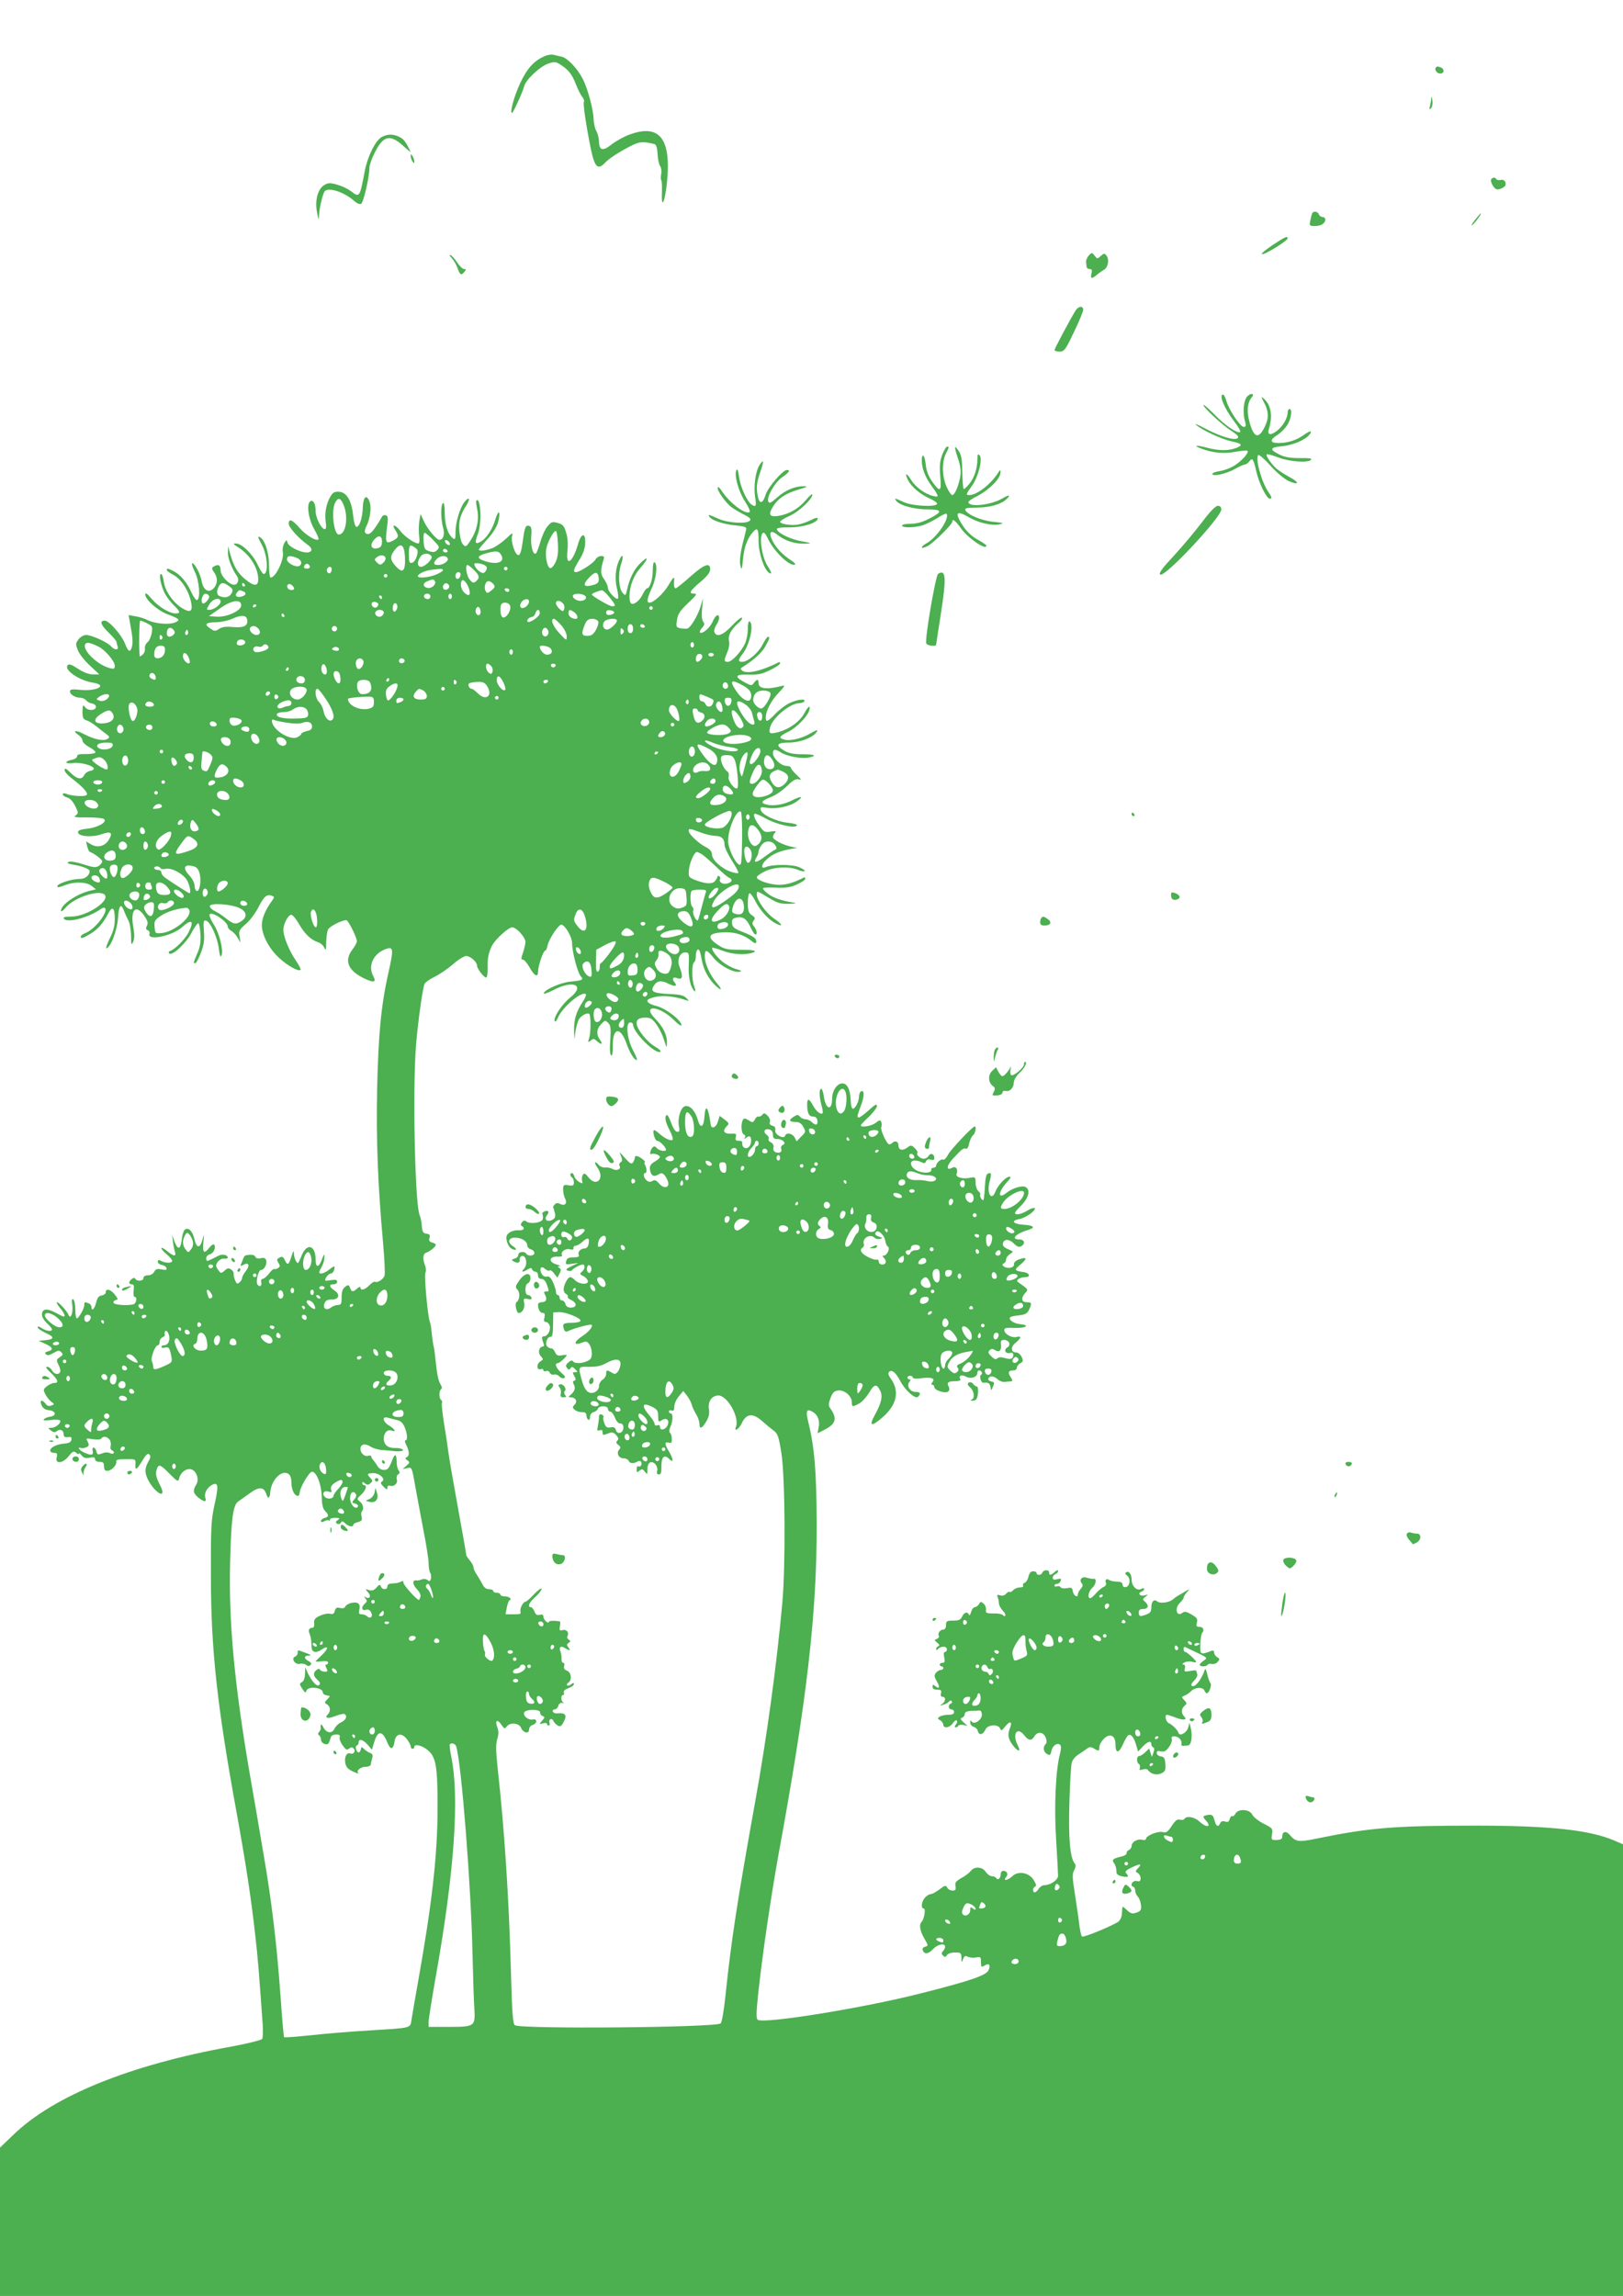 <?xml version="1.0" standalone="no"?>
<!DOCTYPE svg PUBLIC "-//W3C//DTD SVG 20010904//EN"
 "http://www.w3.org/TR/2001/REC-SVG-20010904/DTD/svg10.dtd">
<svg version="1.0" xmlns="http://www.w3.org/2000/svg"
 width="905pt" height="1280pt" viewBox="0 0 905 1280"
 preserveAspectRatio="xMidYMid meet">
<g transform="translate(0,1280) scale(0.1,-0.1)"
fill="#4caf50" stroke="none">
<path d="M3035 12486 c-59 -26 -97 -69 -135 -151 -33 -71 -59 -165 -45 -165 6
0 61 119 68 150 9 35 87 109 133 125 34 12 42 11 64 -2 48 -30 69 -55 91 -112
12 -31 29 -64 37 -73 7 -9 11 -21 8 -26 -6 -10 12 -132 39 -264 21 -100 39
-118 78 -76 26 27 84 64 150 97 46 22 62 23 126 8 10 -3 16 -21 18 -57 1 -29
8 -59 14 -66 6 -8 9 -27 6 -43 -3 -16 -3 -31 0 -35 4 -3 5 -34 4 -69 -4 -97
16 -58 28 55 25 245 -41 329 -208 268 -29 -10 -74 -35 -99 -54 -51 -41 -72
-36 -72 18 -1 17 -7 42 -15 56 -8 14 -14 43 -15 65 0 49 -33 173 -61 226 -29
57 -85 116 -117 123 -15 3 -36 8 -47 11 -11 2 -33 -1 -50 -9z"/>
<path d="M8007 12424 c-11 -11 5 -34 24 -34 23 0 25 25 3 34 -19 7 -19 7 -27
0z"/>
<path d="M7981 12255 c0 -11 -4 -31 -7 -45 -5 -19 -4 -22 5 -14 7 6 11 26 8
45 -2 19 -5 25 -6 14z"/>
<path d="M2130 12037 c-35 -18 -79 -105 -96 -190 -28 -149 -29 -150 -77 -113
-18 14 -53 30 -79 37 -40 11 -49 10 -72 -4 -35 -23 -51 -86 -38 -152 8 -42 10
-45 11 -17 1 41 21 124 32 136 22 24 112 -6 166 -56 12 -11 28 -18 36 -15 13
5 47 149 47 202 0 14 13 52 30 85 47 94 85 103 157 38 26 -24 44 -38 42 -33
-26 54 -37 69 -61 81 -33 17 -65 18 -98 1z"/>
<path d="M2290 11930 c0 -8 5 -22 10 -30 9 -13 10 -13 10 0 0 8 -5 22 -10 30
-9 13 -10 13 -10 0z"/>
<path d="M8315 11800 c-4 -6 1 -22 10 -36 12 -19 21 -23 38 -18 12 4 25 11 29
17 11 18 -4 39 -23 34 -11 -3 -22 -1 -25 4 -7 12 -21 11 -29 -1z"/>
<path d="M7316 11608 c-3 -7 -7 -25 -10 -40 -6 -26 -4 -28 27 -28 34 0 57 15
57 37 0 7 -7 13 -15 13 -9 0 -18 7 -21 15 -7 18 -33 20 -38 3z"/>
<path d="M8224 11573 c-15 -20 -23 -33 -16 -29 13 8 56 66 49 66 -3 0 -17 -17
-33 -37z"/>
<path d="M7095 11433 c-38 -26 -65 -48 -58 -50 14 -5 143 75 143 88 0 15 -12
10 -85 -38z"/>
<path d="M6069 11373 c-8 -10 -14 -25 -13 -33 1 -8 2 -21 3 -27 0 -7 8 -13 17
-13 12 0 15 -6 10 -25 -7 -29 2 -32 30 -7 11 9 29 22 40 28 23 13 31 59 13 80
-10 13 -14 12 -31 -3 -19 -17 -20 -17 -33 0 -15 21 -18 21 -36 0z"/>
<path d="M2518 11362 c11 -11 26 -36 33 -56 14 -40 21 -43 39 -21 10 12 10 15
-2 15 -8 0 -26 17 -39 37 -13 20 -30 39 -38 41 -7 3 -4 -5 7 -16z"/>
<path d="M5997 11068 c-33 -54 -117 -212 -117 -220 0 -4 13 -8 28 -8 26 0 33
8 80 108 29 59 52 115 52 125 0 24 -27 21 -43 -5z"/>
<path d="M6954 10589 c-20 -22 -26 -91 -11 -141 6 -22 4 -28 -8 -28 -19 0 -82
94 -96 143 -5 20 -14 37 -19 37 -25 0 6 -75 61 -148 23 -29 38 -56 35 -60 -13
-12 -83 34 -143 96 -35 35 -63 60 -63 54 0 -14 109 -115 159 -146 30 -19 40
-31 33 -38 -16 -16 -95 7 -182 53 -41 22 -64 31 -50 20 38 -32 141 -79 198
-92 60 -12 65 -22 21 -38 -43 -15 -94 -14 -159 3 -60 16 -80 13 -34 -4 64 -25
128 -31 192 -19 35 6 65 9 68 6 10 -10 -29 -54 -70 -81 -21 -14 -58 -28 -82
-32 -24 -3 -44 -11 -44 -16 0 -17 81 1 127 28 23 13 47 24 54 24 6 0 18 8 25
17 17 24 23 16 40 -58 15 -65 57 -149 74 -149 14 0 12 9 -8 38 -39 57 -75 193
-55 205 5 3 36 -24 68 -60 33 -37 76 -73 99 -84 61 -27 65 -10 5 22 -29 16
-61 37 -72 47 -28 25 -60 72 -54 79 3 3 32 -5 64 -17 62 -24 165 -32 183 -14
8 8 -10 11 -62 10 -53 0 -84 5 -112 19 -59 29 -56 41 12 47 60 6 128 34 152
63 22 26 6 26 -30 0 -40 -29 -89 -45 -142 -45 -47 0 -49 18 -5 45 17 11 42 35
54 54 23 34 31 91 13 91 -5 0 -10 -9 -10 -20 0 -30 -26 -75 -56 -99 -36 -29
-58 -28 -50 2 25 79 14 141 -30 177 -13 12 -12 6 5 -25 25 -47 27 -85 5 -131
-36 -76 -63 -67 -88 28 -15 58 -10 104 14 133 19 22 -6 26 -26 4z"/>
<path d="M5254 10265 c-13 -36 -16 -62 -11 -121 8 -87 -1 -92 -47 -26 -19 27
-30 57 -34 91 -5 54 -22 71 -22 22 0 -42 19 -91 56 -142 41 -57 42 -63 7 -54
-44 10 -99 50 -123 90 -26 42 -38 40 -16 -3 20 -38 70 -80 124 -103 24 -11 40
-23 37 -29 -11 -18 -136 -11 -184 10 -52 24 -57 25 -42 6 21 -25 101 -46 174
-46 83 0 85 -13 7 -52 -36 -19 -69 -28 -102 -28 -26 0 -48 -4 -48 -10 0 -13
64 -13 110 0 20 5 57 24 84 40 27 17 50 29 53 26 22 -22 -54 -135 -111 -165
-14 -8 -26 -18 -26 -23 0 -5 15 -1 33 8 32 17 137 120 137 136 0 19 18 5 48
-37 38 -54 142 -126 142 -97 0 4 -22 19 -49 34 -30 16 -60 44 -80 74 -50 77
-40 92 32 50 53 -31 131 -49 171 -39 27 6 22 8 -36 14 -68 7 -147 41 -156 67
-3 9 15 12 65 12 73 1 132 17 164 46 28 25 17 28 -22 5 -63 -37 -189 -51 -189
-20 0 5 19 18 43 30 74 38 138 102 136 138 0 13 -3 12 -12 -3 -41 -65 -119
-126 -162 -126 -20 0 -20 3 15 52 36 51 61 151 42 170 -9 9 -12 4 -12 -22 0
-53 -18 -106 -47 -140 -14 -17 -28 -29 -30 -26 -3 3 -6 45 -7 94 -1 67 -5 95
-19 116 -27 40 -28 29 -6 -38 15 -42 18 -71 14 -100 -9 -54 -31 -106 -45 -106
-6 0 -21 21 -32 47 -25 57 -27 137 -4 183 19 38 19 40 7 40 -5 0 -17 -20 -27
-45z"/>
<path d="M4235 10207 c-22 -34 -33 -116 -25 -174 9 -55 6 -62 -18 -47 -26 17
-63 97 -71 156 -5 36 -10 48 -15 36 -13 -29 13 -120 49 -175 19 -29 30 -55 25
-58 -25 -15 -114 53 -156 119 -10 16 -20 24 -22 18 -5 -15 44 -85 76 -109 15
-11 47 -30 71 -42 33 -17 41 -25 32 -34 -19 -19 -121 -13 -175 11 -56 25 -60
26 -50 11 12 -20 78 -42 144 -48 51 -5 64 -10 61 -21 -2 -8 -7 -31 -12 -50
-22 -84 -27 -129 -20 -156 6 -24 9 -18 14 38 6 66 24 116 55 151 26 29 32 20
32 -50 0 -67 31 -160 59 -177 17 -11 13 6 -9 39 -35 54 -51 185 -21 185 4 0
13 -12 20 -27 33 -74 122 -161 153 -151 6 2 -2 12 -18 22 -48 31 -85 69 -106
110 -24 47 -12 65 25 36 49 -39 109 -56 177 -50 14 1 -1 6 -33 11 -60 9 -137
44 -145 67 -3 9 16 12 73 12 76 0 155 26 155 50 0 6 -17 2 -37 -9 -21 -10 -52
-22 -70 -25 -36 -8 -103 2 -103 15 0 5 24 20 53 33 51 22 127 94 127 119 0 6
-17 -7 -36 -31 -41 -48 -93 -78 -152 -88 -51 -8 -60 6 -32 51 29 47 72 75 144
96 44 13 53 18 32 18 -50 2 -106 -21 -152 -62 -35 -31 -45 -36 -50 -23 -10 26
36 106 77 135 39 26 48 41 27 41 -23 0 -107 -98 -119 -139 -15 -49 -34 -53
-43 -10 -10 50 -7 80 14 139 21 61 19 74 -5 37z"/>
<path d="M1845 10036 c-24 -37 -36 -94 -29 -143 4 -29 3 -43 -5 -43 -19 0 -51
63 -51 100 0 41 -13 65 -29 56 -23 -14 -12 -97 20 -154 17 -30 28 -56 25 -59
-12 -12 -69 22 -105 63 -42 48 -61 55 -61 24 0 -20 54 -80 104 -116 32 -21 29
-44 -4 -44 -36 0 -99 32 -106 53 -6 20 -7 20 -20 -4 -7 -13 -10 -34 -7 -46 9
-40 -39 -143 -68 -143 -5 0 -9 32 -9 70 0 69 -22 138 -50 155 -15 9 -12 -1 10
-42 32 -60 38 -163 10 -163 -5 0 -21 25 -35 55 -28 58 -87 115 -120 115 -17 0
-15 -3 10 -19 67 -41 115 -117 115 -181 0 -40 -24 -40 -73 1 -42 34 -64 72
-83 139 l-12 45 -1 -35 c-1 -33 23 -93 50 -131 15 -20 5 -49 -15 -49 -29 0
-76 50 -76 81 0 29 -13 36 -39 20 -11 -7 -11 -13 3 -32 21 -30 20 -62 -1 -87
-27 -31 -59 -14 -68 36 -7 41 -39 102 -53 102 -5 0 1 -21 14 -47 25 -49 33
-146 14 -158 -6 -4 -19 14 -31 39 -24 56 -62 102 -100 121 -32 17 -39 18 -39
7 0 -4 16 -16 35 -26 43 -23 80 -77 97 -138 17 -68 3 -80 -52 -45 -50 34 -90
94 -97 146 -3 23 -10 41 -15 41 -14 0 -1 -66 22 -110 10 -19 32 -48 49 -64 36
-35 39 -46 11 -46 -35 0 -96 37 -134 81 -26 31 -36 37 -36 25 0 -29 70 -91
125 -111 67 -25 74 -32 39 -46 -34 -13 -111 -6 -151 14 -15 8 -46 18 -67 21
l-39 7 7 -38 c16 -86 18 -113 12 -137 -9 -37 -21 -32 -40 18 -18 46 -88 126
-112 126 -30 0 -23 -23 20 -65 25 -24 46 -49 46 -54 0 -5 3 -16 6 -25 8 -22
-19 -21 -37 1 -19 22 -108 63 -139 63 -15 -1 -32 -11 -43 -25 -16 -23 -16 -27
-2 -62 9 -21 39 -59 68 -85 l51 -48 -35 0 c-23 0 -52 11 -83 31 -35 23 -50 29
-58 21 -25 -25 63 -86 141 -98 85 -14 21 -49 -71 -40 -47 5 -58 3 -58 -9 0
-17 30 -35 58 -35 11 0 25 -6 32 -14 6 -8 21 -16 33 -18 12 -2 22 -10 22 -18
0 -22 -44 -25 -60 -3 -13 16 -14 14 -15 -24 0 -35 4 -43 23 -49 12 -4 36 -18
54 -33 17 -14 42 -34 55 -43 20 -15 21 -19 8 -27 -21 -15 -76 -3 -129 25 -46
25 -72 23 -34 -3 13 -9 23 -23 23 -32 0 -9 17 -25 37 -36 21 -11 37 -24 35
-30 -1 -5 -25 -9 -52 -9 -37 1 -50 -2 -50 -12 0 -8 -13 -17 -30 -20 -44 -9
-37 -25 7 -18 40 6 114 -14 116 -31 1 -5 -8 -11 -21 -13 -12 -2 -27 -12 -32
-23 -15 -28 -39 -24 -77 13 -24 24 -33 28 -33 15 0 -9 17 -29 37 -44 62 -47
95 -82 87 -94 -7 -12 -84 -8 -116 6 -11 4 -18 3 -18 -4 0 -6 11 -13 24 -17 16
-4 32 -21 45 -47 19 -38 19 -41 3 -53 -14 -10 -2 -12 66 -11 47 0 87 -4 93
-10 17 -17 -37 -47 -95 -53 -36 -4 -51 -9 -51 -20 0 -23 78 -30 131 -11 51 18
64 10 43 -27 -21 -39 -63 -51 -100 -30 l-29 17 6 -27 c4 -15 10 -28 13 -30 30
-12 71 -44 71 -54 0 -7 -9 -19 -20 -26 -16 -10 -31 -8 -84 9 -40 13 -72 18
-83 14 -13 -6 -6 -10 28 -16 45 -7 89 -24 89 -35 0 -24 -25 -44 -53 -44 -54 0
-140 -30 -126 -45 3 -3 22 2 42 10 51 21 119 19 148 -4 l24 -19 -30 -7 c-75
-17 -165 -78 -165 -112 0 -8 11 -1 27 18 49 58 196 104 219 68 22 -37 -107
-119 -188 -119 -34 0 -47 -3 -42 -11 16 -27 137 4 206 53 9 7 20 9 23 6 21
-20 -53 -116 -105 -138 -17 -7 -30 -16 -30 -21 0 -14 10 -11 54 15 42 25 70
57 100 114 23 44 36 32 36 -32 0 -39 -8 -69 -29 -110 -15 -31 -23 -55 -17 -53
24 7 59 99 64 168 5 73 16 86 33 42 6 -16 17 -40 25 -55 8 -14 14 -52 15 -85
0 -50 2 -55 11 -35 8 17 9 41 1 85 -17 99 16 129 64 58 17 -26 20 -38 12 -52
-7 -15 -6 -21 5 -25 8 -3 12 -12 10 -19 -17 -42 123 -15 180 35 56 50 71 38
37 -29 -19 -37 -75 -94 -103 -103 -7 -3 -10 -9 -5 -13 15 -17 92 53 123 111
17 33 35 58 40 57 5 -2 10 -30 12 -63 2 -44 -3 -72 -18 -106 -23 -53 -23 -54
-11 -54 5 0 19 26 31 58 17 44 21 71 17 120 -4 54 -2 63 11 60 24 -5 64 -91
72 -155 5 -41 9 -53 15 -40 12 29 -12 127 -45 176 -16 25 -25 50 -21 54 16 16
101 -42 101 -69 0 -7 9 -18 20 -24 11 -6 27 -23 35 -38 l16 -27 -5 34 c-6 30
-2 38 34 69 23 19 54 61 71 94 31 61 47 75 75 64 15 -6 15 -8 0 -29 -36 -49
-56 -98 -56 -134 0 -55 40 -132 96 -183 48 -45 109 -78 120 -67 3 3 -9 27 -27
53 -37 54 -69 133 -69 170 0 33 27 84 44 84 8 0 28 -24 45 -54 30 -53 66 -87
107 -100 12 -4 26 -16 32 -29 9 -19 11 -14 11 31 1 29 5 61 11 71 9 17 76 51
101 51 11 0 59 -96 59 -118 0 -7 -11 -28 -25 -46 -49 -64 -23 -121 75 -165 47
-21 59 -16 41 18 -31 57 2 126 70 150 43 15 45 1 15 -131 -41 -183 -56 -342
-63 -648 -6 -288 4 -536 33 -859 8 -90 12 -173 8 -183 -6 -20 -40 -42 -53 -34
-4 3 -19 -6 -31 -19 -25 -26 -50 -33 -50 -13 0 6 -7 4 -18 -5 -24 -22 -31 -21
-40 3 -7 18 -10 19 -27 6 -15 -11 -20 -26 -20 -58 0 -37 -3 -43 -21 -43 -12
-1 -29 -7 -38 -14 -24 -20 -48 -7 -37 21 6 18 16 23 41 23 41 0 49 29 14 51
-29 20 -31 34 -4 34 11 0 20 6 20 14 0 11 -9 13 -36 9 -35 -6 -36 -5 -25 16 7
11 18 21 25 21 8 0 16 9 19 20 3 11 3 20 0 20 -3 0 -16 -9 -30 -20 -26 -20
-53 -27 -53 -12 1 4 7 18 15 32 8 14 14 36 14 50 0 22 -2 21 -13 -9 -18 -50
-36 -51 -36 -4 0 80 -47 96 -77 26 -8 -21 -17 -40 -20 -43 -7 -8 -23 24 -24
50 -1 21 -3 19 -13 -12 -15 -50 -23 -55 -37 -25 -10 21 -15 24 -30 16 -16 -8
-17 -13 -6 -30 10 -16 9 -21 -3 -29 -8 -5 -17 -7 -21 -5 -3 3 -17 -9 -29 -25
-13 -17 -29 -30 -36 -30 -7 0 -10 -8 -7 -20 5 -20 -11 -28 -22 -10 -10 16 6
80 21 80 18 0 35 35 28 55 -5 12 -14 15 -31 10 -15 -3 -25 -1 -29 8 -4 12 -23
15 -55 8 -4 0 -9 -9 -13 -18 -3 -10 -9 -24 -12 -31 -5 -11 -2 -12 14 -3 30 16
37 -4 13 -35 -12 -15 -21 -32 -21 -39 0 -7 -7 -18 -15 -25 -12 -10 -16 -8 -25
14 -5 15 -9 31 -7 37 1 6 -6 16 -15 22 -13 9 -21 7 -36 -7 -19 -17 -21 -16
-36 5 -14 20 -14 26 -2 44 8 11 23 19 35 18 12 -2 21 1 21 6 0 15 -30 21 -50
11 -11 -6 -29 -14 -40 -20 -27 -13 -30 -13 -30 6 0 9 9 18 20 21 21 6 35 36
25 53 -4 6 -15 0 -27 -15 -30 -38 -39 -31 -34 28 5 50 5 51 -5 15 -14 -50 -33
-48 -45 4 -10 46 -36 70 -55 51 -6 -6 -14 -32 -16 -58 -7 -53 -22 -55 -41 -4
l-12 34 4 -35 c2 -19 7 -45 11 -57 10 -30 -6 -29 -44 3 -17 14 -31 21 -31 16
0 -6 13 -22 30 -35 16 -14 30 -30 30 -36 0 -14 -35 -14 -61 -1 -15 8 -19 7
-19 -4 0 -8 10 -16 22 -18 12 -2 24 -9 26 -17 4 -11 -2 -13 -26 -8 -25 5 -34
2 -42 -13 -6 -12 -21 -20 -35 -20 -16 0 -25 -6 -25 -15 0 -17 -35 -21 -45 -5
-5 8 -11 7 -21 -1 -18 -15 -18 -29 1 -29 11 0 14 -9 10 -35 -2 -19 0 -35 5
-35 18 0 10 -38 -7 -42 -37 -8 -106 -3 -110 9 -2 6 3 13 12 15 15 3 14 6 -5
31 -23 29 -50 36 -50 13 0 -8 -10 -16 -22 -18 -17 -2 -25 -13 -32 -40 -9 -37
-26 -52 -26 -24 0 8 -7 17 -16 20 -22 9 -24 8 -24 -10 0 -19 -31 -74 -42 -74
-4 0 -8 22 -8 49 0 28 -5 53 -12 57 -8 5 -9 -4 -5 -32 6 -39 -9 -83 -20 -56
-8 21 -54 72 -65 72 -5 0 2 -14 16 -31 24 -28 33 -49 21 -49 -3 0 -22 9 -42
20 -45 24 -69 25 -77 4 -7 -18 4 -42 33 -68 12 -11 21 -23 21 -28 0 -13 -34
-9 -58 8 -13 9 -22 11 -22 4 0 -6 21 -20 46 -32 50 -22 48 -35 -6 -40 l-35 -3
38 -17 c42 -19 47 -33 15 -42 -16 -4 -20 -8 -12 -16 8 -8 20 -6 42 7 26 15 33
16 44 4 11 -11 9 -16 -8 -27 -20 -14 -21 -17 -7 -44 8 -17 12 -34 8 -40 -10
-17 -34 -11 -45 10 -6 11 -18 20 -27 20 -11 0 -4 -11 21 -34 39 -38 46 -56 19
-56 -10 0 -28 -8 -41 -18 -21 -17 -22 -20 -9 -45 8 -16 23 -34 33 -42 19 -13
19 -14 0 -21 -13 -5 -23 -2 -31 9 -20 27 -37 22 -23 -7 7 -17 20 -26 42 -28
38 -4 43 -31 6 -36 -14 -2 -29 -8 -35 -14 -7 -7 4 -9 37 -5 26 4 50 2 53 -2 8
-14 -24 -41 -48 -41 -21 -1 -21 -1 -3 -15 14 -11 23 -12 32 -4 18 15 39 6 39
-17 0 -14 6 -18 23 -16 18 3 23 -1 20 -15 -2 -13 -14 -19 -38 -21 -43 -3 -80
-21 -80 -39 0 -7 9 -13 21 -13 18 0 20 -4 15 -25 -10 -39 35 -34 67 7 22 27
28 30 41 19 9 -8 16 -10 16 -5 0 5 7 1 15 -10 11 -14 22 -17 45 -13 22 5 30 3
30 -8 0 -9 10 -15 25 -15 20 0 25 -5 25 -25 0 -18 5 -25 18 -25 23 0 54 32 50
51 -2 11 11 14 53 14 55 1 56 0 54 -27 -2 -39 6 -35 38 18 21 35 31 44 40 35
8 -8 7 -18 -6 -40 -22 -38 -21 -68 4 -111 45 -75 99 -95 63 -23 -25 48 -29 69
-18 97 9 25 21 20 71 -32 41 -41 47 -44 51 -27 6 31 33 55 59 55 34 0 58 -55
37 -87 -20 -32 -17 -49 12 -72 33 -26 47 -27 39 -1 -8 24 9 56 36 71 36 19 39
-2 16 -106 -20 -91 -22 -127 -21 -405 0 -405 35 -724 144 -1319 52 -287 81
-479 104 -686 13 -114 20 -197 41 -495 2 -36 1 -71 -3 -77 -5 -7 -82 -26 -173
-43 -563 -101 -992 -275 -1216 -493 l-73 -70 0 -414 0 -413 4525 0 4525 0 0
1259 0 1259 -49 21 c-138 59 -359 83 -776 83 -448 0 -590 -12 -877 -71 -106
-22 -123 -20 -154 17 -22 27 -44 23 -44 -7 0 -13 -8 -18 -31 -19 -30 -1 -31 1
-26 32 5 31 3 34 -47 59 -29 15 -57 37 -63 50 -14 31 -78 35 -94 6 -5 -11 -14
-17 -18 -14 -5 2 -11 -5 -14 -16 -4 -16 -11 -19 -26 -14 -14 4 -23 1 -27 -9
-10 -25 -23 -19 -32 16 -7 27 -13 32 -33 30 -33 -5 -35 -9 -16 -30 36 -39 6
-45 -35 -7 -28 26 -72 33 -83 15 -4 -6 -15 -8 -25 -5 -14 5 -26 -4 -46 -34
-22 -34 -31 -40 -50 -35 -27 7 -94 -20 -94 -38 0 -6 -9 -8 -21 -5 -26 7 -59
-12 -59 -34 0 -9 -7 -19 -15 -23 -8 -3 -14 -11 -13 -17 2 -7 -11 -15 -28 -19
-48 -11 -57 -19 -42 -37 7 -9 13 -28 13 -42 0 -20 6 -26 33 -32 33 -7 40 -1
21 18 -8 8 0 17 32 32 47 23 60 21 34 -5 -15 -16 -15 -18 -1 -26 9 -5 16 -18
16 -30 0 -16 -5 -19 -21 -15 -22 6 -42 -24 -21 -31 7 -2 12 -12 12 -22 0 -10
6 -25 14 -33 8 -8 16 -29 18 -47 3 -29 -1 -34 -25 -43 -24 -8 -32 -5 -53 14
-13 12 -24 21 -25 18 -1 -2 -2 -19 -3 -37 -1 -19 -9 -37 -21 -46 -36 -24 -195
-90 -202 -82 -4 4 -10 30 -14 59 -3 29 -14 105 -24 169 -16 100 -17 121 -5
142 9 18 10 29 2 38 -25 31 -35 139 -29 335 3 109 9 210 13 225 3 15 20 36 38
47 17 11 39 26 48 33 14 10 22 10 38 0 27 -16 30 -15 30 8 0 12 11 32 25 46
34 34 65 19 65 -31 0 -51 18 -52 41 -1 11 25 24 48 30 52 15 9 32 -11 44 -54
l11 -37 26 28 c28 29 48 35 48 13 0 -8 5 -16 11 -18 6 -2 7 -12 1 -28 l-9 -25
-8 24 -7 23 -22 -21 c-12 -12 -28 -21 -34 -21 -15 0 -16 -36 -1 -45 6 -4 8
-14 5 -22 -5 -11 -1 -13 15 -8 12 4 24 3 28 -1 17 -24 49 -33 75 -21 23 10 26
17 24 52 -2 33 -7 41 -25 43 -13 2 -23 10 -23 19 0 11 6 14 23 9 18 -4 29 1
45 24 12 16 19 36 16 44 -4 11 0 16 14 16 23 0 44 -22 40 -41 -3 -13 1 -14 36
-10 18 1 26 47 17 91 l-8 35 -8 -27 c-7 -27 -46 -50 -53 -30 -5 17 -36 48 -54
55 -17 6 -26 47 -11 47 4 0 27 -7 50 -16 44 -17 66 -13 45 8 -17 17 -15 43 3
58 14 12 14 15 -1 31 -16 17 -16 19 1 26 10 3 27 15 37 25 22 22 66 24 74 3 4
-8 9 -15 13 -15 13 0 30 47 21 56 -5 5 -13 27 -18 49 -8 33 -11 36 -16 20 -21
-57 -57 -98 -72 -82 -4 4 3 17 15 28 12 12 20 28 17 36 -3 8 -6 17 -6 19 0 3
-15 2 -34 -2 -32 -5 -34 -4 -29 15 3 14 1 21 -8 21 -9 1 -8 4 4 11 10 6 29 8
43 5 13 -4 24 -4 24 -2 0 9 -51 56 -60 56 -6 0 -10 7 -10 16 0 9 3 14 8 12 4
-2 34 -16 67 -32 59 -28 59 -29 37 -44 -12 -8 -22 -18 -22 -23 0 -12 37 -12
44 0 3 5 14 7 24 4 10 -2 25 3 32 12 12 15 12 18 -3 26 -9 6 -17 17 -17 26 0
10 -6 13 -16 9 -61 -23 -63 -22 -61 37 1 31 6 59 10 63 14 15 7 34 -14 34 -17
0 -20 4 -15 24 5 20 0 28 -30 45 -27 16 -39 19 -50 10 -33 -27 -47 26 -14 56
11 10 20 23 20 28 0 6 8 19 18 30 17 19 16 20 -7 6 -13 -8 -31 -19 -41 -24
-10 -6 -25 -17 -33 -24 -21 -16 -69 -22 -84 -9 -18 15 -33 0 -33 -33 0 -22 -6
-32 -26 -39 -36 -14 -44 -13 -44 10 0 15 7 20 25 20 29 0 33 21 9 41 -14 12
-14 14 3 27 17 13 17 14 -4 8 -25 -8 -42 11 -19 20 9 3 16 10 16 15 0 6 -7 6
-18 0 -23 -12 -52 17 -52 52 0 30 -15 51 -29 42 -9 -5 -8 -10 4 -19 21 -15 16
-60 -7 -64 -11 -2 -18 3 -18 12 0 9 -8 17 -17 17 -10 1 -25 2 -33 3 -8 1 -20
4 -26 8 -15 10 -24 0 -17 -18 3 -8 -3 -17 -13 -21 -10 -4 -29 -20 -42 -35 -13
-15 -28 -28 -33 -28 -17 0 -9 40 11 57 22 19 27 55 8 51 -7 -1 -24 2 -37 6
-28 10 -46 -11 -29 -31 8 -10 6 -18 -6 -31 -9 -10 -16 -24 -16 -31 0 -22 -25
-6 -28 18 -3 20 -8 22 -32 17 -16 -3 -32 -1 -36 5 -3 6 -12 8 -20 5 -8 -3 -14
-1 -14 4 0 6 6 10 14 10 8 0 17 7 20 16 5 13 1 15 -19 10 -18 -5 -25 -2 -25 8
0 8 7 16 15 20 8 3 15 11 15 17 0 8 -7 6 -18 -4 -23 -21 -32 -21 -32 -3 0 17
-32 15 -38 -2 -5 -15 -32 -16 -32 -2 0 6 -9 10 -19 10 -13 0 -21 -9 -26 -29
-3 -16 -13 -32 -21 -35 -9 -3 -12 -10 -9 -16 3 -6 -4 -10 -18 -10 -14 0 -30
-7 -37 -15 -7 -8 -16 -13 -20 -10 -4 3 -13 -2 -20 -10 -8 -10 -21 -13 -33 -9
-16 5 -19 3 -14 -11 4 -9 7 -24 7 -34 0 -9 9 -27 21 -40 12 -12 18 -25 14 -29
-3 -3 -9 -2 -13 4 -4 5 -27 10 -52 9 -40 0 -45 2 -42 21 1 12 -5 27 -14 34
-14 12 -17 12 -25 -3 -6 -9 -16 -17 -23 -17 -8 0 -17 -12 -21 -27 -4 -16 -10
-22 -12 -15 -7 19 -27 14 -38 -10 -8 -18 -18 -23 -50 -23 -36 0 -40 -3 -40
-25 0 -16 -6 -25 -15 -25 -18 0 -33 -21 -25 -35 3 -6 -1 -13 -11 -17 -15 -6
-15 -7 2 -21 13 -10 15 -16 7 -19 -7 -3 -13 -10 -13 -16 0 -8 4 -7 12 1 17 17
48 15 48 -3 0 -8 -5 -15 -11 -15 -7 0 -8 -11 -4 -30 5 -23 3 -30 -9 -30 -9 0
-16 -4 -16 -10 0 -5 5 -10 10 -10 6 0 10 -4 10 -10 0 -5 -6 -10 -14 -10 -7 0
-20 -7 -27 -16 -11 -14 -10 -21 4 -46 20 -34 16 -48 -8 -28 -12 10 -15 10 -15
-4 0 -11 9 -16 26 -16 21 0 25 -4 21 -20 -3 -13 0 -20 9 -20 20 0 17 -27 -3
-40 -15 -9 -14 -10 7 -4 14 4 28 12 32 18 4 6 11 7 15 2 4 -5 2 -11 -4 -13
-18 -6 -16 -33 2 -33 8 0 15 -7 15 -15 0 -10 -10 -15 -32 -15 -18 0 -40 -5
-48 -10 -13 -9 -13 -12 3 -21 9 -5 17 -17 17 -24 0 -23 36 -18 53 8 8 12 18
19 22 15 4 -4 2 -14 -5 -23 -8 -9 -8 -15 -2 -15 6 0 13 4 16 9 3 5 16 7 29 4
l22 -5 -22 20 c-18 16 -20 21 -8 26 8 3 15 12 15 21 0 10 11 15 35 17 19 0 41
1 48 2 6 1 12 -10 12 -24 0 -29 -44 -58 -57 -37 -5 8 -8 6 -8 -6 0 -11 9 -21
19 -24 11 -3 22 -14 24 -25 7 -25 29 -19 42 10 12 28 72 31 82 5 5 -14 10 -12
29 13 28 34 41 26 24 -15 -13 -34 -8 -58 21 -95 28 -35 43 -33 24 4 -32 62 -4
107 36 56 25 -31 40 -33 57 -6 18 29 50 25 63 -7 7 -18 6 -30 -1 -37 -16 -16
-12 -44 9 -55 16 -9 19 -6 24 18 6 30 34 48 49 33 6 -6 5 -25 -1 -48 -24 -88
-34 -292 -22 -478 6 -99 11 -191 11 -203 0 -24 -43 -53 -77 -53 -10 0 -24 -9
-31 -20 -7 -11 -17 -20 -22 -20 -14 0 -12 28 2 32 8 3 6 14 -7 35 -25 43 -86
55 -119 24 -26 -25 -56 -30 -36 -6 14 16 6 35 -16 35 -8 0 -14 -9 -14 -19 0
-23 -16 -36 -25 -21 -3 5 -14 10 -24 10 -10 0 -26 11 -35 25 -19 29 -64 31
-84 3 -7 -9 -30 -27 -51 -38 -31 -18 -37 -26 -33 -46 3 -19 0 -24 -16 -24 -12
0 -25 7 -30 16 -8 15 -13 14 -44 -10 -19 -14 -41 -26 -49 -26 -8 0 -22 -9 -32
-20 -19 -22 -23 -60 -6 -60 12 0 3 -59 -12 -74 -15 -17 -10 -49 15 -93 23 -39
23 -41 5 -46 -13 -3 -17 -11 -13 -21 9 -23 32 -20 58 9 25 26 66 34 66 12 0
-7 -5 -18 -12 -25 -9 -9 -9 -15 0 -24 10 -10 15 -10 22 2 5 8 24 15 45 15 32
0 35 -2 36 -30 0 -28 1 -29 9 -7 8 18 13 21 27 13 10 -5 31 -7 46 -4 25 5 27
3 27 -26 0 -28 2 -30 20 -19 25 16 36 4 22 -26 -13 -29 -100 -59 -381 -130
-323 -82 -876 -171 -906 -146 -9 7 -8 40 2 137 21 204 72 551 113 778 159 864
215 1344 214 1845 -1 297 -12 431 -47 573 -15 61 -10 75 23 57 29 -16 43 -48
35 -87 l-6 -34 40 21 c63 32 71 63 29 121 -9 13 -8 25 3 55 12 31 21 40 43 42
35 4 76 -31 76 -65 0 -27 2 -28 40 -8 16 8 41 36 56 60 28 49 42 52 61 14 17
-31 8 -71 -28 -136 -36 -65 -21 -70 44 -13 78 69 94 144 45 213 -15 20 -17 32
-10 39 15 15 38 -5 62 -51 27 -52 84 -103 99 -88 18 18 13 27 -14 27 -31 0
-52 34 -34 56 8 10 8 14 0 14 -6 0 -11 5 -11 10 0 6 7 10 15 10 8 0 15 -4 15
-10 0 -6 18 -7 44 -4 57 8 83 0 66 -21 -9 -10 -9 -15 -1 -15 6 0 11 -6 11 -13
0 -19 66 -39 79 -23 6 7 6 17 1 26 -13 21 -3 30 36 30 21 0 33 4 29 10 -12 20
6 29 32 15 28 -15 63 -2 63 22 0 7 4 13 9 13 14 0 23 -18 12 -24 -12 -8 -1
-47 13 -45 26 3 35 -2 39 -23 4 -23 4 -23 14 2 9 21 8 25 -8 28 -22 4 -25 20
-5 28 8 3 24 -3 36 -13 11 -11 30 -19 43 -17 12 1 28 3 35 3 9 1 9 7 -3 24
-17 26 -12 37 17 37 10 0 18 7 18 15 0 8 9 19 19 25 16 8 18 13 8 35 -7 14
-20 25 -30 25 -31 0 -33 31 -4 54 33 27 35 40 4 32 -26 -6 -67 17 -67 39 0 12
13 14 60 12 63 -2 86 16 26 21 -33 3 -65 26 -53 38 3 4 25 9 49 11 35 4 46 10
56 31 17 37 15 42 -13 42 -30 0 -33 24 -8 52 18 20 20 17 -41 61 -15 10 12 27
42 27 31 0 23 24 -9 28 -53 7 -56 12 -19 42 40 33 37 45 -7 29 -19 -6 -30 -17
-29 -27 1 -11 -8 -18 -23 -20 -26 -4 -55 17 -33 25 6 3 12 12 12 21 0 10 10
23 22 31 21 13 21 13 -11 27 -22 9 -31 19 -29 31 5 27 35 27 62 0 17 -17 28
-21 40 -15 25 14 19 38 -9 38 -53 0 -21 33 53 55 38 11 24 24 -30 27 -60 4
-74 23 -23 32 36 7 95 49 84 61 -4 3 -22 -3 -40 -14 -35 -21 -69 -28 -69 -13
0 5 12 19 26 33 51 47 64 99 29 113 -20 7 -71 -9 -101 -33 -53 -42 -50 3 4 62
18 19 21 27 11 27 -20 0 -65 -48 -78 -82 -23 -60 -51 -9 -32 58 11 41 9 49
-11 41 -9 -3 -14 -28 -16 -73 -2 -38 -6 -71 -8 -74 -7 -6 -24 22 -18 31 2 4
-3 12 -11 19 -8 7 -15 28 -15 46 0 32 -2 33 -30 28 -41 -9 -83 3 -76 21 10 26
-4 46 -24 35 -36 -20 -33 12 6 53 49 52 56 58 71 53 6 -3 14 10 17 29 4 18 13
38 21 45 14 11 21 50 10 50 -12 0 -134 -129 -149 -158 -9 -18 -21 -30 -27 -27
-10 7 -39 -18 -39 -34 0 -6 -7 -11 -15 -11 -8 0 -14 -6 -12 -12 3 -19 -48 -21
-82 -3 -36 18 -43 55 -10 55 11 0 29 -4 39 -10 13 -7 19 -6 24 6 4 10 13 13
26 9 14 -4 20 -2 20 9 0 23 -21 31 -32 12 -5 -9 -17 -16 -27 -16 -20 0 -45 23
-35 33 3 3 -3 14 -14 25 -18 18 -23 19 -39 7 -29 -23 -53 -18 -53 9 0 23 -19
30 -36 13 -4 -4 -11 -7 -15 -7 -14 0 -51 81 -45 96 3 8 3 21 0 29 -5 13 -10
12 -31 -5 -24 -18 -83 -28 -83 -14 0 4 20 25 45 48 25 24 45 51 45 60 0 14
-10 9 -45 -23 -24 -22 -50 -41 -56 -41 -12 0 -10 8 16 79 16 44 14 78 -5 66
-5 -3 -10 -16 -10 -28 0 -28 -22 -70 -35 -68 -5 0 -11 20 -11 43 -3 65 -19 98
-48 98 -28 0 -56 -41 -56 -84 0 -71 -35 -64 -46 10 -3 24 -10 44 -15 44 -12 0
-11 -47 2 -93 6 -22 9 -41 6 -43 -10 -10 -36 10 -53 42 -23 43 -34 43 -33 2 1
-45 10 -63 34 -63 13 0 21 -8 23 -22 4 -26 -10 -30 -32 -8 -8 8 -23 15 -34 15
-11 0 -25 7 -32 15 -10 12 -15 12 -36 -2 -28 -18 -23 -28 14 -28 18 0 31 -8
41 -27 15 -26 15 -29 -11 -54 l-26 -27 -11 22 c-13 23 -47 29 -53 9 -8 -22
-61 9 -55 31 3 13 -2 21 -15 25 -14 3 -19 10 -15 21 4 9 -2 24 -13 35 -16 16
-20 17 -30 4 -7 -7 -16 -11 -21 -9 -4 3 -13 -4 -19 -15 -11 -20 -13 -20 -35
-6 -19 12 -26 13 -32 3 -13 -20 -10 -76 5 -82 8 -3 10 -10 6 -17 -6 -10 -4
-10 8 0 21 17 32 0 24 -34 -10 -38 -53 -31 -47 9 0 4 -9 7 -20 7 -17 0 -20 5
-16 21 4 16 1 20 -16 19 -50 -4 -63 13 -33 43 13 12 11 17 -13 35 l-28 21 -10
-32 c-9 -33 -36 -44 -40 -17 -13 100 -30 121 -35 43 -4 -59 -23 -67 -37 -16
-14 50 -44 83 -71 76 -24 -6 -43 -67 -34 -112 5 -24 3 -31 -9 -31 -10 0 -23
18 -34 49 -9 27 -21 47 -25 45 -14 -9 -8 -40 17 -87 13 -26 20 -49 15 -52 -12
-7 -47 10 -77 38 -13 11 -25 19 -27 16 -9 -9 7 -59 18 -59 18 0 59 -47 48 -54
-12 -7 -44 3 -53 17 -9 13 -26 1 -32 -23 -3 -11 -1 -17 4 -14 12 7 49 -5 49
-16 0 -5 -13 -17 -29 -26 -21 -12 -29 -24 -27 -41 4 -36 20 -47 45 -32 17 11
23 11 35 -1 8 -8 17 -25 21 -38 10 -34 -23 -42 -50 -10 -16 19 -25 22 -37 14
-12 -7 -21 -6 -32 3 -17 14 -22 41 -8 41 10 0 9 30 -2 48 -4 6 -4 12 -1 12 11
0 -19 26 -37 33 -11 4 -18 2 -18 -6 0 -7 -5 -19 -10 -27 -9 -12 -16 -8 -46 25
-30 35 -33 36 -22 12 10 -23 9 -30 -1 -37 -8 -4 -10 -13 -6 -20 11 -18 -16
-30 -39 -17 -12 6 -30 10 -42 8 -11 -1 -27 5 -34 13 -23 28 -31 17 -9 -13 44
-60 -5 -113 -50 -54 -18 22 -24 25 -31 13 -5 -8 -7 -23 -4 -33 5 -17 3 -17
-16 -7 -12 7 -25 21 -27 31 -3 10 -9 19 -14 19 -12 0 -11 -17 1 -25 6 -3 10
-15 10 -27 0 -17 -5 -20 -30 -16 -27 4 -30 2 -30 -24 0 -16 5 -39 11 -50 14
-26 -1 -44 -27 -30 -14 7 -22 6 -31 -3 -6 -7 -10 -14 -9 -16 2 -2 6 -16 10
-31 5 -21 2 -30 -15 -39 -28 -15 -48 3 -29 26 7 8 10 18 7 21 -10 10 -39 -5
-32 -16 3 -6 4 -18 1 -28 -7 -20 -72 -28 -92 -11 -7 6 -16 4 -23 -5 -8 -10 -9
-16 -1 -21 20 -12 10 -26 -18 -24 -15 2 -38 -4 -50 -12 -18 -13 -21 -22 -16
-48 4 -17 15 -36 26 -42 27 -15 35 -3 9 13 -34 21 -27 48 12 48 37 -1 67 -20
67 -43 0 -9 9 -19 20 -22 11 -3 20 -13 20 -21 0 -16 -36 -19 -45 -4 -10 16
-45 12 -45 -6 0 -9 -9 -18 -21 -21 -16 -4 -17 -8 -7 -14 22 -14 39 -10 36 8
-2 10 4 19 13 21 24 4 32 -48 12 -70 -19 -21 -11 -23 18 -6 17 11 23 11 26 1
3 -7 11 -13 19 -13 8 0 14 -9 14 -20 0 -13 7 -20 19 -20 12 0 23 -11 30 -31
14 -40 14 -39 -4 -39 -13 0 -14 -4 -5 -20 13 -25 5 -40 -21 -40 -10 0 -19 -6
-19 -14 0 -26 12 -46 27 -46 11 0 13 -7 9 -25 -5 -18 -2 -25 8 -25 8 0 17 -9
21 -20 8 -24 -11 -60 -31 -60 -11 0 -14 -6 -9 -22 4 -13 8 -25 9 -28 0 -3 -3
-6 -8 -7 -21 -3 -28 -35 -11 -53 16 -18 16 -19 -3 -31 -22 -14 -19 -51 4 -42
8 3 14 0 14 -6 0 -6 7 -8 15 -5 8 4 17 -1 21 -9 3 -8 13 -13 23 -10 9 2 23 -2
30 -11 7 -8 19 -12 26 -9 11 3 6 12 -15 30 -29 24 -40 53 -20 53 10 0 50 36
50 45 0 2 -12 2 -27 -1 -22 -4 -30 -1 -38 18 -6 13 -16 22 -22 21 -6 -1 -16 4
-23 12 -13 16 3 56 22 52 8 -1 12 21 12 67 l1 69 30 2 c37 2 127 -34 122 -49
-2 -6 -25 -11 -50 -11 -47 0 -54 -6 -41 -39 4 -10 11 -12 22 -7 29 15 126 41
131 35 9 -9 -15 -39 -52 -63 -47 -31 -51 -54 -6 -38 27 11 32 10 45 -7 8 -11
14 -34 14 -51 0 -24 -6 -35 -25 -43 -32 -15 -72 -15 -80 -1 -5 7 -14 4 -26 -7
-15 -13 -16 -20 -7 -31 9 -11 13 -11 19 -1 7 10 12 9 26 -5 16 -16 16 -17 0
-17 -15 0 -15 -3 -5 -21 10 -17 10 -23 1 -26 -10 -3 -10 -10 -2 -24 10 -20 1
-41 -26 -61 -6 -5 -4 -8 6 -8 28 0 41 -22 24 -40 -14 -15 -14 -18 0 -30 8 -7
26 -13 40 -13 17 1 25 -5 25 -18 0 -10 5 -21 10 -24 6 -3 10 4 10 15 0 13 8
24 19 27 11 3 22 11 25 19 7 19 56 18 56 -1 0 -8 6 -15 13 -15 7 0 19 -15 26
-34 8 -20 20 -33 30 -32 24 2 22 -48 -2 -52 -12 -2 -20 3 -23 16 -4 14 -12 18
-30 14 -19 -3 -26 1 -34 23 -6 15 -8 30 -5 35 3 4 -2 10 -10 14 -10 3 -15 -1
-15 -13 0 -10 -3 -33 -6 -50 -6 -26 -4 -30 10 -25 11 4 16 1 16 -10 0 -19 1
-19 33 -7 20 8 29 6 43 -10 13 -15 15 -22 6 -31 -8 -8 -7 -14 6 -24 13 -9 14
-16 6 -24 -19 -19 -5 -50 22 -50 14 0 27 -7 30 -15 6 -15 29 -16 51 -2 6 4 14
3 18 -3 8 -13 -4 -32 -16 -25 -5 4 -9 -4 -9 -16 0 -19 2 -20 16 -8 14 11 18
10 30 -6 13 -17 14 -17 14 13 0 21 6 35 16 39 21 8 46 -24 38 -49 -3 -12 0
-18 10 -18 11 0 15 11 14 39 -1 60 16 76 46 45 23 -23 21 3 -4 44 -25 41 -25
56 -1 49 15 -4 18 1 17 22 0 14 -5 29 -10 33 -6 4 -5 16 2 33 15 32 16 75 2
75 -5 0 -10 5 -10 11 0 6 7 9 15 5 11 -4 15 2 15 22 0 15 11 41 25 57 l25 30
20 -25 c11 -14 23 -36 27 -50 3 -14 15 -38 25 -55 10 -16 18 -40 18 -52 0 -33
15 -28 38 12 15 25 19 44 15 70 -7 42 17 75 53 75 50 0 118 -121 98 -174 -13
-33 17 -14 33 21 25 53 61 56 112 11 20 -18 49 -42 64 -53 24 -18 29 -32 44
-125 21 -130 24 -634 5 -840 -32 -349 -87 -752 -152 -1110 -98 -545 -133 -769
-165 -1079 -9 -83 -20 -148 -27 -152 -37 -23 -1111 -32 -1147 -10 -11 7 -16
68 -22 298 -11 412 -36 791 -74 1135 -10 96 -11 136 -2 163 8 27 8 44 0 66
-15 38 1 47 23 13 16 -23 19 -24 29 -10 18 25 68 21 80 -6 13 -30 45 -37 45
-10 0 11 9 22 20 25 11 3 20 12 20 20 0 9 -7 13 -17 11 -25 -7 -58 19 -50 39
7 19 94 19 89 -1 -1 -7 5 -15 13 -19 14 -5 14 -8 -2 -26 -18 -20 -17 -20 5
-15 12 4 22 2 22 -3 0 -5 4 -9 10 -9 5 0 7 6 4 14 -3 8 -1 17 5 21 6 3 14 -1
17 -10 4 -8 15 -20 24 -25 15 -8 21 -4 34 22 19 36 8 50 -33 46 -13 -2 -26 3
-28 10 -3 6 2 12 10 12 8 0 17 9 20 19 3 12 12 19 23 17 11 -2 13 -1 7 1 -15
5 -18 43 -3 43 5 0 7 6 4 14 -3 9 6 17 25 24 17 6 31 16 31 23 0 8 -4 8 -15
-1 -9 -7 -19 -10 -22 -6 -4 4 -2 10 5 14 22 14 19 56 -5 67 -16 6 -21 15 -17
27 3 10 0 18 -6 18 -6 0 -10 10 -9 23 1 12 -2 30 -6 40 -10 24 2 34 25 19 27
-17 35 -15 19 4 -10 13 -10 17 2 25 12 8 12 10 0 18 -7 5 -11 13 -7 19 11 19
-4 40 -26 34 -18 -4 -20 -2 -16 21 3 15 2 27 -1 28 -37 5 -61 3 -61 -4 0 -5
-7 -4 -15 3 -8 7 -15 19 -15 27 0 11 -7 14 -21 10 -15 -4 -22 1 -29 19 -5 13
-14 24 -20 24 -21 0 -9 27 25 57 19 17 35 37 35 45 0 7 -19 -6 -41 -29 -22
-24 -44 -43 -49 -43 -13 0 -32 -37 -28 -54 3 -16 3 -16 -47 -16 l-36 0 7 38
c4 20 11 39 15 40 17 7 -2 22 -27 22 -13 0 -24 5 -24 10 0 6 -9 10 -20 10 -11
0 -20 5 -20 10 0 6 -10 10 -23 10 -16 0 -28 9 -37 28 -8 15 -22 39 -32 54 -10
14 -18 33 -18 41 0 7 -9 24 -20 37 -11 13 -20 26 -20 30 0 5 -20 120 -45 256
-25 137 -50 281 -55 319 -5 39 -16 113 -25 165 -8 52 -13 100 -11 107 3 7 1
15 -4 18 -13 8 -13 52 0 60 6 4 5 14 -4 28 -13 20 -20 59 -31 167 -2 19 -5 37
-6 40 -3 7 -9 50 -13 90 -1 19 -6 42 -9 50 -12 30 -33 260 -25 274 4 8 4 26
-2 41 -15 39 -12 65 8 72 21 7 52 33 52 43 0 4 -9 10 -21 13 -15 4 -19 11 -14
26 4 15 1 20 -17 23 -19 2 -23 10 -26 43 -1 22 -7 49 -12 60 -26 55 -40 702
-20 951 10 120 34 297 46 336 2 9 28 28 57 42 29 14 75 46 104 71 28 25 61 45
72 45 24 0 61 -33 61 -54 0 -16 38 -66 51 -66 5 0 8 21 8 48 -2 58 5 90 24
129 19 37 92 103 113 103 24 0 74 -56 74 -82 -1 -13 -7 -40 -14 -60 -11 -31
-11 -38 -1 -38 8 0 24 -19 37 -42 27 -49 48 -60 48 -26 0 31 29 118 40 118 4
0 10 12 13 28 9 40 64 122 79 117 24 -9 58 -71 58 -104 0 -46 30 -163 48 -183
18 -21 11 -24 -60 -31 -51 -5 -140 -44 -146 -64 -2 -7 22 1 53 17 112 59 181
28 94 -42 -45 -36 -94 -110 -86 -130 3 -8 9 -1 16 14 23 60 136 156 158 135 3
-4 -5 -24 -19 -44 -35 -54 -48 -98 -47 -157 l2 -51 6 45 c4 25 12 55 19 67 12
21 48 40 58 30 9 -9 9 -101 0 -132 -9 -27 -8 -29 8 -16 14 12 19 11 34 -3 26
-23 36 -20 18 6 -22 30 -20 60 4 86 25 26 24 26 43 7 12 -11 14 -32 10 -93 -4
-49 -2 -82 5 -86 6 -4 10 16 9 54 -1 100 41 109 75 16 19 -54 44 -96 58 -96 5
0 -4 25 -21 56 -33 64 -42 154 -14 154 8 0 15 -6 15 -13 0 -43 126 -167 152
-151 6 4 -7 16 -28 28 -46 26 -104 99 -104 131 0 18 7 25 29 30 17 3 39 2 50
-4 25 -14 58 -68 75 -123 14 -43 14 -43 15 -10 1 42 -21 87 -67 134 -76 80 25
71 105 -8 23 -24 43 -37 43 -30 0 27 -85 93 -138 107 -50 12 -67 31 -38 42 54
21 125 17 204 -10 15 -5 15 -4 -1 13 -13 14 -35 20 -95 22 -92 5 -108 14 -85
48 18 28 42 30 84 8 35 -17 48 -12 29 11 -14 17 -8 30 12 23 35 -14 39 5 16
65 -14 36 3 77 32 77 23 0 23 -2 20 -86 -1 -37 5 -75 14 -99 18 -42 32 -43 16
-1 -13 35 -13 123 0 131 6 3 10 19 10 35 0 16 4 31 9 35 10 6 15 -6 26 -65 10
-50 38 -100 74 -134 38 -36 41 -25 4 18 -35 42 -63 104 -63 144 0 42 10 40 48
-7 35 -44 110 -84 144 -79 18 3 14 7 -20 16 -23 7 -58 27 -78 44 -34 30 -59
66 -52 74 2 2 28 -5 56 -16 52 -20 116 -25 160 -14 43 12 21 19 -61 19 -74 0
-88 3 -125 28 -69 45 -50 70 54 69 51 0 101 -19 137 -50 20 -17 30 -12 21 11
-3 9 -33 26 -67 39 -52 20 -63 28 -65 50 -2 20 2 27 23 32 36 9 58 -6 80 -53
10 -23 22 -41 27 -41 12 0 9 23 -7 44 -12 15 -12 22 -2 34 9 12 8 18 -11 30
-18 12 -22 24 -22 68 0 30 4 54 10 54 5 0 19 -19 31 -42 25 -51 73 -104 112
-125 47 -24 42 -7 -7 26 -45 31 -96 102 -96 134 0 22 -2 23 66 -18 49 -30 66
-35 113 -34 31 1 45 3 31 6 -69 10 -118 27 -148 50 -18 14 -30 28 -27 31 3 4
37 5 75 3 52 -2 79 2 114 18 25 11 46 25 46 31 0 7 -3 10 -7 8 -56 -29 -97
-41 -138 -41 -52 0 -125 25 -125 42 0 6 19 20 43 32 50 26 136 30 185 10 18
-8 35 -11 39 -7 3 3 -11 13 -33 22 -39 16 -148 16 -186 -1 -29 -12 -22 20 11
47 32 28 69 43 126 54 l40 7 -35 7 c-46 10 -100 38 -100 54 0 6 5 17 12 24 8
8 3 10 -24 6 -31 -6 -38 -3 -60 27 -28 38 -39 64 -31 72 3 3 33 -9 66 -28 62
-33 160 -55 171 -37 3 5 -19 12 -51 15 -65 7 -146 45 -151 72 -4 16 1 17 37
11 51 -8 125 8 163 35 41 29 29 34 -21 9 -46 -25 -108 -36 -145 -26 -38 9 -32
21 20 41 25 9 66 37 91 61 34 34 51 43 67 39 17 -5 15 0 -11 24 -18 17 -33 35
-33 41 0 5 -11 10 -25 10 -30 0 -75 43 -75 71 0 23 13 24 43 5 32 -22 114 -37
153 -30 55 10 39 19 -34 19 -48 0 -76 6 -99 20 -51 30 -42 45 25 45 60 0 126
24 151 53 18 22 9 21 -34 -4 -44 -26 -108 -41 -140 -33 -36 9 -31 19 20 44 46
22 109 87 118 121 8 31 -7 22 -28 -18 -25 -45 -80 -86 -140 -103 -52 -15 -60
-11 -51 24 14 55 112 136 165 136 11 0 23 5 26 10 10 16 -37 11 -81 -9 -23
-11 -59 -38 -80 -60 -44 -46 -54 -50 -54 -21 0 37 30 94 73 139 30 31 36 42
22 38 -87 -23 -135 -18 -135 14 0 24 -9 24 -26 2 -12 -17 -15 -17 -50 2 -62
33 -56 46 20 44 53 -2 75 3 120 25 31 15 56 32 56 38 0 5 -3 8 -7 6 -94 -48
-176 -67 -203 -48 -13 10 -13 13 4 23 60 38 104 78 123 112 24 43 28 55 15 55
-4 0 -18 -21 -31 -46 -25 -47 -82 -94 -113 -94 -23 0 -23 11 2 43 40 51 66
166 40 182 -6 4 -10 -12 -10 -40 0 -25 -6 -60 -14 -79 -19 -45 -74 -106 -97
-106 -23 0 -23 7 -3 55 9 21 13 49 9 62 -7 29 13 66 53 100 14 12 23 25 19 29
-4 4 -29 -16 -55 -44 -49 -53 -87 -67 -98 -37 -4 8 1 26 10 40 9 13 16 31 16
40 0 27 -21 16 -36 -20 -14 -35 -59 -73 -71 -61 -3 3 2 15 12 26 14 15 15 23
6 34 -7 8 -10 35 -6 72 l5 59 -14 -48 c-15 -49 -53 -113 -72 -121 -5 -2 -23
-2 -38 1 -26 5 -27 8 -21 47 5 33 17 51 62 94 46 43 52 52 35 52 -34 0 -27 14
33 65 39 33 55 54 55 71 0 40 -32 29 -111 -41 -40 -36 -77 -65 -81 -65 -9 0
-11 14 -9 43 3 27 -5 20 -33 -28 -26 -44 -82 -95 -104 -95 -18 0 -14 23 13 82
25 54 33 132 15 143 -6 4 -10 -13 -10 -44 0 -50 -16 -101 -32 -101 -4 0 -15
-15 -24 -33 -17 -36 -49 -61 -64 -52 -6 4 -10 20 -10 36 0 60 22 119 62 164
48 55 44 71 -5 21 -33 -32 -58 -85 -72 -150 -6 -27 -8 -28 -22 -13 -23 23 -28
107 -10 161 17 49 8 64 -11 21 -20 -44 -25 -102 -12 -155 7 -28 9 -54 6 -57
-10 -10 -56 39 -56 59 0 10 -10 32 -21 48 -21 28 -22 50 -4 108 6 18 4 22 -13
22 -12 0 -26 -9 -32 -20 -11 -20 -88 -70 -108 -70 -19 0 -14 15 18 68 21 32
32 64 33 93 3 62 -22 59 -40 -5 -30 -104 -69 -129 -59 -38 4 36 2 73 -7 102
-11 37 -18 46 -46 54 -30 9 -36 7 -57 -17 -13 -15 -31 -53 -40 -85 -9 -31 -20
-61 -24 -66 -16 -17 -32 37 -28 91 4 41 1 56 -9 60 -22 8 -27 -3 -38 -85 -7
-53 -15 -77 -24 -77 -19 0 -43 74 -36 105 6 23 4 22 -32 -12 -21 -20 -55 -44
-75 -53 -38 -15 -78 -20 -78 -9 0 3 22 30 49 59 31 34 52 69 59 96 15 61 2 72
-16 13 -15 -54 -51 -108 -83 -125 -30 -16 -33 -6 -14 45 23 60 15 210 -9 185
-3 -3 0 -25 5 -49 12 -55 -1 -118 -38 -174 -22 -34 -26 -37 -40 -23 -18 18
-28 92 -19 140 4 19 18 52 32 72 28 42 23 63 -7 25 -25 -33 -49 -113 -49 -168
0 -40 -2 -43 -17 -31 -27 23 -43 75 -43 139 0 38 -4 59 -10 55 -13 -8 -13 -90
1 -138 10 -37 1 -67 -21 -67 -16 0 -68 63 -86 103 l-19 41 -7 -40 c-3 -21 -4
-58 -1 -81 4 -28 2 -43 -5 -43 -21 0 -78 40 -100 70 -27 36 -52 41 -28 5 22
-34 20 -42 -14 -60 -39 -20 -43 -10 -32 74 7 51 6 64 -6 68 -8 3 -18 0 -22 -8
-50 -87 -73 -110 -93 -90 -5 5 -3 20 6 37 21 42 30 106 17 138 -16 43 -35 26
-37 -34 -2 -59 -20 -113 -37 -107 -6 2 -14 31 -17 64 -8 80 -35 127 -76 131
-25 2 -35 -2 -48 -22z m71 -51 c28 -68 13 -165 -27 -165 -28 0 -43 135 -20
178 17 31 30 27 47 -13z m1193 -187 c6 -75 3 -105 -14 -138 -9 -17 -21 -30
-28 -27 -16 5 -28 65 -21 107 6 36 40 100 53 100 4 0 8 -19 10 -42z m-694 -8
c36 -37 38 -41 23 -56 -12 -13 -22 -14 -45 -7 -25 8 -28 15 -31 56 -2 26 1 47
5 47 5 0 27 -18 48 -40z m-285 -9 c0 -21 -6 -32 -20 -36 -39 -12 -52 15 -23
47 24 27 43 22 43 -11z m378 -10 c3 -8 -1 -12 -9 -9 -7 2 -15 10 -17 17 -3 8
1 12 9 9 7 -2 15 -10 17 -17z m-250 -74 c4 -80 -11 -97 -49 -56 -35 37 -36 57
-8 93 34 43 53 31 57 -37z m57 49 c16 -11 17 -19 9 -47 -5 -19 -17 -35 -27
-37 -14 -3 -17 5 -17 47 0 54 5 59 35 37z m180 -16 c3 -5 -1 -10 -9 -10 -9 0
-16 5 -16 10 0 6 4 10 9 10 6 0 13 -4 16 -10z m298 -21 c27 -43 -20 -61 -93
-36 -44 15 -40 29 14 43 52 14 66 13 79 -7z m-387 -11 c9 -13 -36 -58 -58 -58
-22 0 -24 27 -3 57 15 21 48 22 61 1z m-256 -13 c0 -7 -7 -18 -16 -25 -12 -11
-18 -10 -32 4 -16 16 -16 18 1 31 21 15 47 10 47 -10z m-496 5 c27 -10 34 -34
15 -45 -17 -11 -69 16 -69 36 0 21 16 24 54 9z m842 -2 c9 -14 -23 -38 -53
-38 -27 0 -29 12 -7 34 18 19 50 21 60 4z m-768 -46 c2 -7 -5 -12 -17 -12 -14
0 -19 5 -14 15 6 17 25 15 31 -3z m973 8 c15 -9 17 -15 9 -31 -9 -15 -15 -17
-30 -9 -11 6 -24 19 -30 30 -9 17 -8 20 10 20 12 0 30 -5 41 -10z m-59 -27
c32 -31 35 -45 12 -64 -14 -11 -19 -10 -35 10 -18 22 -27 81 -12 81 4 0 20
-12 35 -27z m-792 3 c0 -8 -4 -17 -9 -21 -12 -7 -24 12 -16 25 9 15 25 12 25
-4z m980 4 c0 -5 -4 -10 -10 -10 -5 0 -10 5 -10 10 0 6 5 10 10 10 6 0 10 -4
10 -10z m-360 -9 c0 -5 -18 -16 -40 -25 -43 -17 -100 -21 -100 -8 0 12 40 31
75 35 56 7 65 7 65 -2z m98 -28 c-5 -25 -28 -28 -28 -4 0 12 6 21 16 21 9 0
14 -7 12 -17z m770 -12 c4 -29 -4 -37 -45 -46 -42 -8 -43 8 -6 47 31 32 46 32
51 -1z m-1178 9 c0 -5 -4 -10 -10 -10 -5 0 -10 5 -10 10 0 6 5 10 10 10 6 0
10 -4 10 -10z m265 -30 c10 -16 -16 -41 -38 -38 -30 4 -32 27 -5 37 31 13 36
13 43 1z m192 -48 c8 -32 -3 -39 -27 -17 -20 18 -27 55 -13 69 9 9 32 -21 40
-52z m134 32 c11 -14 10 -19 -11 -36 -21 -17 -25 -17 -32 -3 -12 20 -1 55 16
55 8 0 20 -7 27 -16z m-1472 -13 c20 -15 22 -21 12 -39 -12 -22 -35 -27 -65
-16 -18 7 -20 27 -6 55 13 24 28 24 59 0z m86 9 c3 -5 1 -10 -4 -10 -6 0 -11
5 -11 10 0 6 2 10 4 10 3 0 8 -4 11 -10z m275 -21 c0 -12 -27 -11 -35 1 -11
17 5 32 21 19 8 -6 14 -15 14 -20z m865 10 c0 -7 -8 -15 -17 -17 -18 -3 -25
18 -11 32 10 10 28 1 28 -15z m335 -19 c0 -5 -4 -10 -9 -10 -6 0 -13 5 -16 10
-3 6 1 10 9 10 9 0 16 -4 16 -10z m-1486 -6 c22 -8 20 -21 -4 -29 -28 -9 -44
3 -29 21 13 16 12 16 33 8z m2044 -33 c37 -46 38 -51 15 -51 -15 0 -113 57
-113 66 0 6 41 22 56 23 6 1 25 -17 42 -38z m-2233 8 c9 -13 -26 -52 -36 -42
-12 12 1 53 17 53 7 0 16 -5 19 -11z m1235 -4 c0 -8 -6 -15 -14 -15 -17 0 -28
14 -19 24 12 12 33 6 33 -9z m120 0 c0 -8 -4 -15 -10 -15 -5 0 -10 7 -10 15 0
8 5 15 10 15 6 0 10 -7 10 -15z m739 6 c19 -12 5 -31 -23 -31 -25 0 -51 22
-39 33 9 10 45 8 62 -2z m-1129 -11 c0 -5 -2 -10 -4 -10 -3 0 -8 5 -11 10 -3
6 -1 10 4 10 6 0 11 -4 11 -10z m-900 -24 c0 -18 -38 -46 -63 -46 -17 0 -17 1
0 30 18 32 63 43 63 16z m1720 1 c0 -17 -20 -37 -37 -37 -16 0 -17 22 -1 38
16 16 38 15 38 -1z m-1605 -22 c0 -30 -81 -67 -137 -63 l-43 3 60 42 c67 48
120 55 120 18z m765 5 c0 -5 -5 -12 -11 -16 -14 -8 -33 11 -25 25 7 11 36 4
36 -9z m1030 5 c7 -8 9 -22 6 -31 -6 -15 -8 -15 -26 1 -11 10 -20 24 -20 32 0
18 25 17 40 -2z m-926 -28 c-3 -9 -10 -17 -15 -17 -11 0 -12 34 -2 44 11 11
24 -9 17 -27z m630 17 c11 -29 -31 -85 -46 -61 -10 15 -10 61 -1 70 12 13 41
7 47 -9z m-1414 2 c0 -3 -4 -8 -10 -11 -5 -3 -10 -1 -10 4 0 6 5 11 10 11 6 0
10 -2 10 -4z m1250 -37 c0 -20 -15 -26 -25 -9 -9 15 3 43 15 35 5 -3 10 -15
10 -26z m960 21 c0 -5 -4 -10 -10 -10 -5 0 -10 5 -10 10 0 6 5 10 10 10 6 0
10 -4 10 -10z m-1500 -25 c0 -9 -7 -18 -16 -22 -18 -7 -39 11 -30 26 11 17 46
13 46 -4z m870 -4 c0 -18 -57 -57 -68 -47 -7 8 9 26 23 26 7 0 17 9 20 20 8
26 25 26 25 1z m193 5 c18 -14 23 -36 8 -36 -23 0 -41 14 -41 31 0 22 8 23 33
5z m222 -1 c0 -5 -10 -11 -22 -13 -16 -2 -23 2 -23 13 0 11 7 15 23 13 12 -2
22 -7 22 -13z m-1840 -15 c3 -5 1 -10 -4 -10 -6 0 -11 5 -11 10 0 6 2 10 4 10
3 0 8 -4 11 -10z m-207 -23 c7 -35 -16 -48 -77 -43 -40 4 -63 1 -79 -10 -21
-14 -26 -14 -48 1 -37 24 -29 35 29 36 28 0 70 9 92 19 48 23 79 21 83 -3z
m1751 -32 c18 -21 31 -47 31 -62 0 -27 -1 -26 -40 16 -37 39 -53 81 -31 81 5
0 23 -16 40 -35z m207 20 c3 -8 -3 -29 -13 -47 -15 -26 -26 -33 -49 -33 -32 0
-34 13 -11 68 9 20 19 27 40 27 15 0 30 -7 33 -15z m104 5 c0 -15 -38 -50 -55
-50 -21 0 -30 27 -15 45 14 17 70 21 70 5z m-2618 -16 c28 -14 30 -19 24 -52
-3 -21 -13 -44 -23 -52 -10 -8 -17 -24 -15 -36 2 -11 -4 -27 -13 -34 -8 -7
-15 -11 -16 -9 -5 34 -3 199 3 199 5 0 23 -7 40 -16z m2708 -29 c0 -16 -6 -25
-15 -25 -9 0 -15 9 -15 25 0 16 6 25 15 25 9 0 15 -9 15 -25z m65 15 c3 -5 -1
-10 -9 -10 -9 0 -16 5 -16 10 0 6 4 10 9 10 6 0 13 -4 16 -10z m-2157 -12 c18
-18 14 -38 -7 -38 -22 0 -45 25 -36 40 8 13 28 13 43 -2z m442 -3 c0 -8 -7
-15 -15 -15 -8 0 -15 7 -15 15 0 8 7 15 15 15 8 0 15 -7 15 -15z m-911 -8 c8
-10 7 -17 -1 -25 -18 -18 -38 -14 -38 6 0 32 20 42 39 19z m2088 -3 c8 -21
-13 -42 -28 -27 -13 13 -5 43 11 43 6 0 13 -7 17 -16z m415 -16 c-9 -9 -12 -7
-12 12 0 19 3 21 12 12 9 -9 9 -15 0 -24z m-2426 -5 c-10 -10 -19 5 -10 18 6
11 8 11 12 0 2 -7 1 -15 -2 -18z m-141 -12 c3 -5 1 -12 -5 -16 -5 -3 -10 1
-10 9 0 18 6 21 15 7z m462 -35 c-6 -17 -47 -20 -47 -3 0 9 6 17 13 20 18 6
38 -4 34 -17z m-816 -22 c36 -18 89 -81 89 -105 0 -18 -4 -20 -27 -14 -66 16
-152 97 -139 131 6 16 28 13 77 -12z m3319 11 c0 -8 -4 -15 -10 -15 -5 0 -10
7 -10 15 0 8 5 15 10 15 6 0 10 -7 10 -15z m-2373 -12 c6 -16 -66 -38 -79 -25
-15 15 1 34 22 27 10 -3 21 -1 25 5 8 13 27 9 32 -7z m-577 -16 c0 -28 -17
-47 -42 -47 -11 0 -18 7 -18 19 0 35 12 51 36 51 18 0 24 -5 24 -23z m967 -3
c-3 -4 -14 -3 -24 0 -15 6 -15 8 -3 16 16 10 39 -4 27 -16z m1183 11 c15 -18
5 -35 -20 -35 -17 0 -40 26 -40 44 0 12 48 5 60 -9z m-210 -20 c0 -8 -4 -15
-10 -15 -5 0 -10 7 -10 15 0 8 5 15 10 15 6 0 10 -7 10 -15z m-1808 -30 c6
-14 8 -28 5 -31 -10 -11 -37 17 -37 37 0 27 18 23 32 -6z m2858 -10 c-7 -8
-16 -15 -21 -15 -14 0 -11 38 4 43 20 7 31 -11 17 -28z m70 25 c0 -5 -7 -10
-15 -10 -8 0 -15 5 -15 10 0 6 7 10 15 10 8 0 15 -4 15 -10z m-1954 -35 c6
-15 -11 -45 -26 -45 -12 0 -20 28 -14 45 8 19 33 19 40 0z m229 6 c7 -12 -12
-24 -25 -16 -11 7 -4 25 10 25 5 0 11 -4 15 -9z m-433 -56 c4 -26 -12 -35 -25
-14 -12 20 -1 57 13 43 5 -5 11 -18 12 -29z m918 20 c7 -8 9 -22 6 -31 -5 -13
-9 -14 -21 -4 -16 13 -21 50 -6 50 5 0 14 -7 21 -15z m358 4 c-2 -6 -8 -10
-13 -10 -5 0 -11 4 -13 10 -2 6 4 11 13 11 9 0 15 -5 13 -11z m-1488 -19 c0
-5 -5 -10 -11 -10 -5 0 -7 5 -4 10 3 6 8 10 11 10 2 0 4 -4 4 -10z m288 -48
c4 -35 -12 -43 -28 -13 -16 30 -12 53 8 49 11 -2 18 -14 20 -36z m-1030 5 c4
-19 -6 -21 -27 -8 -16 10 -5 34 12 28 7 -2 13 -11 15 -20z m832 -17 c0 -13 -7
-20 -19 -20 -22 0 -35 15 -26 30 12 19 45 11 45 -10z m1107 -15 c9 -19 14 -38
10 -41 -12 -12 -47 28 -47 53 0 34 18 28 37 -12z m-637 15 c0 -5 -5 -10 -11
-10 -5 0 -7 5 -4 10 3 6 8 10 11 10 2 0 4 -4 4 -10z m-106 -16 c16 -42 1 -64
-45 -64 -20 0 -35 39 -25 65 7 20 62 20 70 -1z m481 7 c3 -5 1 -12 -5 -16 -5
-3 -10 1 -10 9 0 18 6 21 15 7z m510 -1 c-3 -5 -10 -10 -16 -10 -5 0 -9 5 -9
10 0 6 7 10 16 10 8 0 12 -4 9 -10z m-339 -25 c34 -53 -6 -86 -51 -41 -14 14
-30 26 -35 26 -12 0 -22 18 -16 28 3 5 23 9 45 10 33 2 44 -3 57 -23z m1344
-1 c0 -8 -7 -14 -15 -14 -15 0 -21 21 -9 33 10 9 24 -2 24 -19z m85 3 c26 -14
41 -31 43 -46 8 -57 -40 -47 -83 17 -40 59 -29 68 40 29z m-1930 -9 c-8 -29
-39 -73 -51 -73 -5 0 -10 14 -12 32 -2 23 3 35 20 47 33 23 51 21 43 -6z
m-505 -15 c0 -22 -29 -53 -51 -53 -29 0 -51 28 -39 51 14 26 90 28 90 2z m770
7 c0 -5 -4 -10 -10 -10 -5 0 -10 5 -10 10 0 6 5 10 10 10 6 0 10 -4 10 -10z
m-660 -62 c39 -60 50 -101 30 -113 -17 -10 -39 14 -46 50 -3 19 -15 41 -25 51
-20 18 -27 74 -9 74 6 0 28 -28 50 -62z m541 52 c10 -6 19 -20 19 -30 0 -16
-7 -20 -34 -20 -39 0 -50 17 -28 43 18 20 18 20 43 7z m-860 -23 c-13 -13 -26
-3 -16 12 3 6 11 8 17 5 6 -4 6 -10 -1 -17z m2795 9 c7 -17 -34 -86 -51 -86
-18 0 -45 28 -45 46 0 34 20 54 56 54 20 0 37 -6 40 -14z m-3688 -18 c-7 -19
-34 -32 -54 -24 -19 7 -19 8 0 22 24 17 59 19 54 2z m944 -3 c0 -5 -5 -11 -11
-13 -6 -2 -11 4 -11 13 0 9 5 15 11 13 6 -2 11 -8 11 -13z m2392 0 c39 -17 39
-16 30 -39 -8 -20 -33 -21 -40 -1 -4 8 -12 15 -20 15 -8 0 -14 9 -14 20 0 24
-1 24 44 5z m-1859 -29 c0 -24 -5 -31 -28 -37 -49 -13 -117 18 -117 55 0 5 80
13 120 12 21 -1 25 -6 25 -30z m695 24 c0 -5 -4 -10 -10 -10 -5 0 -10 5 -10
10 0 6 5 10 10 10 6 0 10 -4 10 -10z m-530 -9 c0 -5 -7 -12 -16 -15 -22 -9
-24 -8 -24 9 0 8 9 15 20 15 11 0 20 -4 20 -9z m1828 -13 c-2 -13 -10 -23 -18
-23 -8 0 -16 10 -18 23 -3 17 2 22 18 22 16 0 21 -5 18 -22z m-2453 -8 c0 -8
-7 -15 -15 -16 -8 0 -23 -4 -33 -9 -33 -14 -42 11 -10 28 34 18 58 17 58 -3z
m2215 4 c0 -8 -5 -12 -10 -9 -6 4 -8 11 -5 16 9 14 15 11 15 -7z m-3075 -34
c6 -20 -10 -70 -24 -70 -15 0 -32 82 -19 97 12 15 34 2 43 -27z m93 23 c2 -8
-6 -13 -22 -13 -25 0 -33 10 -19 24 10 10 36 3 41 -11z m3168 -8 c4 -14 4 -29
0 -32 -11 -11 -39 25 -33 41 9 24 26 19 33 -9z m134 5 c15 -11 31 -32 34 -47
4 -16 9 -36 12 -45 8 -26 -18 -23 -43 5 -23 24 -53 80 -53 97 0 16 19 12 50
-10z m-391 -13 c14 -18 26 -77 15 -77 -15 0 -54 43 -54 60 0 30 20 39 39 17z
m-2059 -12 c6 -8 10 -22 8 -32 -3 -15 -15 -18 -73 -19 -70 -2 -111 9 -100 27
4 5 21 9 38 9 18 0 41 7 51 15 25 19 60 19 76 0z m2180 -4 c0 -5 9 -11 21 -14
24 -7 23 -34 -3 -51 -22 -13 -34 -2 -43 42 -5 25 -3 32 9 32 9 0 16 -4 16 -9z
m-3261 -20 c15 -28 -7 -51 -54 -54 -52 -3 -59 22 -13 52 41 26 54 26 67 2z
m3497 -20 c14 -22 23 -45 19 -50 -13 -22 -35 -10 -50 25 -30 72 -11 88 31 25z
m124 3 c0 -31 -23 -28 -28 4 -2 15 2 22 12 22 11 0 16 -9 16 -26z m-2903 -21
c5 -15 -31 -35 -51 -27 -9 3 -16 15 -16 26 0 16 6 19 32 16 17 -2 33 -8 35
-15z m2273 -9 c0 -19 -28 -30 -42 -16 -8 8 -8 15 1 26 14 17 41 10 41 -10z
m370 5 c0 -9 -33 -29 -49 -29 -16 0 -13 16 4 34 15 15 45 12 45 -5z m-2391 -8
c39 -6 71 -7 86 -1 32 12 55 3 55 -21 0 -14 -9 -21 -30 -25 -16 -4 -30 -11
-30 -15 0 -5 -11 -14 -24 -20 -28 -13 -93 16 -125 57 -19 24 -20 51 -2 40 4
-3 36 -10 70 -15z m-391 -8 c2 -8 -5 -13 -17 -13 -12 0 -21 6 -21 16 0 18 31
15 38 -3z m2552 -3 c0 -5 -4 -10 -10 -10 -5 0 -10 5 -10 10 0 6 5 10 10 10 6
0 10 -4 10 -10z m309 -24 c10 -12 8 -17 -9 -26 -25 -13 -112 -9 -117 5 -2 6
16 20 39 32 44 21 62 19 87 -11z m-3382 8 c8 -21 -13 -42 -28 -27 -13 13 -5
43 11 43 6 0 13 -7 17 -16z m163 1 c0 -8 -6 -15 -14 -15 -17 0 -28 14 -19 24
12 12 33 6 33 -9z m540 -10 c0 -16 -9 -19 -34 -9 -20 8 -11 24 15 24 10 0 19
-7 19 -15z m2316 -34 c-8 -13 -36 -15 -36 -3 0 4 5 13 12 20 14 14 34 0 24
-17z m-2265 -12 c7 -15 8 -24 0 -32 -14 -14 -41 9 -41 34 0 26 27 24 41 -2z
m2744 0 c14 -14 -9 -26 -61 -34 -48 -7 -97 2 -91 18 9 29 125 42 152 16z
m-2901 -16 c4 -9 2 -21 -4 -27 -13 -13 -44 4 -48 28 -5 22 44 22 52 -1z m306
2 c10 -12 10 -19 1 -28 -14 -14 -44 2 -49 27 -4 21 31 22 48 1z m2478 -40 c32
-4 50 -11 46 -17 -10 -16 -96 -2 -143 22 -54 27 -53 44 2 20 23 -10 66 -21 95
-25z m-3440 8 c-4 -20 -54 -29 -77 -14 -23 15 -2 31 40 31 33 0 40 -3 37 -17z
m3320 -15 c43 -23 60 -53 48 -83 -8 -23 -40 -3 -76 47 -47 64 -41 72 28 36z
m-73 -18 c0 -27 -22 -39 -31 -16 -8 22 3 49 19 43 6 -2 12 -14 12 -27z m365 1
c0 -20 -36 -71 -51 -71 -13 0 -11 17 7 56 17 37 44 46 44 15z m-3330 -1 c0 -5
-4 -10 -10 -10 -5 0 -10 5 -10 10 0 6 5 10 10 10 6 0 10 -4 10 -10z m264 -16
c14 -14 14 -19 1 -52 -19 -45 -20 -46 -40 -38 -13 5 -15 16 -11 53 2 27 5 49
5 51 3 8 32 -1 45 -14z m2496 12 c0 -3 -4 -8 -10 -11 -5 -3 -10 -1 -10 4 0 6
5 11 10 11 6 0 10 -2 10 -4z m490 -53 c-25 -97 -22 -91 -32 -63 -11 29 -1 79
20 103 23 25 26 14 12 -40z m-3080 22 c0 -27 -18 -33 -38 -13 -20 20 -14 38
13 38 20 0 25 -5 25 -25z m-365 -15 c0 -27 -22 -39 -31 -16 -8 22 3 49 19 43
6 -2 12 -14 12 -27z m3382 3 c14 -34 24 -151 14 -158 -15 -9 -54 43 -48 65 3
11 0 23 -6 28 -18 11 -37 49 -37 72 0 16 7 20 33 20 26 0 34 -5 44 -27z m209
2 c21 -31 12 -57 -18 -53 -23 3 -35 35 -24 64 8 21 24 17 42 -11z m-3724 -2
c17 -15 26 -53 12 -53 -10 0 -48 22 -67 38 -18 16 -18 17 0 23 28 11 35 10 55
-8z m404 -22 c-4 -6 -11 -11 -15 -11 -11 0 -21 37 -13 45 9 9 35 -22 28 -34z
m2814 -1 c0 -6 -7 -24 -15 -40 -25 -48 -64 -36 -46 13 11 29 61 50 61 27z
m148 -2 c22 -22 14 -40 -16 -37 -15 2 -33 0 -40 -5 -25 -15 -38 11 -17 34 20
22 55 26 73 8z m-2684 -14 c21 -21 5 -50 -31 -57 -40 -7 -44 -1 -26 38 18 38
33 43 57 19z m2984 -18 c4 -30 -30 -76 -55 -76 -18 0 -16 17 7 68 22 48 43 51
48 8z m-3177 11 c-1 -12 -15 -9 -19 4 -3 6 1 10 8 8 6 -3 11 -8 11 -12z m3293
-18 c35 -16 40 -38 15 -66 -29 -30 -53 -29 -73 2 -25 39 -17 58 31 74 1 1 13
-4 27 -10z m-514 -29 c0 -10 -9 -24 -20 -30 -17 -9 -20 -8 -20 8 0 18 18 42
32 42 4 0 8 -9 8 -20z m-2509 -20 c24 -13 25 -40 1 -40 -21 0 -42 18 -42 37 0
16 15 17 41 3z m2649 -5 c0 -8 -7 -15 -15 -15 -16 0 -20 12 -8 23 11 12 23 8
23 -8z m320 -52 c0 -26 -91 -51 -109 -29 -8 9 -4 22 14 48 13 20 30 38 37 41
14 5 58 -40 58 -60z m-3740 48 c0 -12 -21 -19 -37 -13 -22 8 -14 22 12 22 14
0 25 -4 25 -9z m350 -1 c0 -5 -4 -10 -10 -10 -5 0 -10 5 -10 10 0 6 5 10 10
10 6 0 10 -4 10 -10z m280 0 c0 -12 -28 -25 -36 -17 -9 9 6 27 22 27 8 0 14
-5 14 -10z m2875 -40 c22 -25 15 -35 -20 -26 -16 4 -25 13 -25 26 0 26 22 26
45 0z m-115 1 c0 -13 -50 -51 -66 -51 -21 0 -17 12 14 37 28 23 52 30 52 14z
m-3390 -5 c0 -11 -19 -15 -25 -6 -3 5 1 10 9 10 9 0 16 -2 16 -4z m310 -16 c0
-5 -4 -10 -10 -10 -5 0 -10 5 -10 10 0 6 5 10 10 10 6 0 10 -4 10 -10z m388
-2 c18 -18 14 -38 -7 -38 -33 0 -51 11 -51 31 0 22 38 27 58 7z m2772 -18 c25
-16 -1 -45 -44 -48 -40 -4 -47 10 -19 40 18 20 40 23 63 8z m-3500 -35 c10
-12 10 -19 2 -27 -16 -16 -66 2 -70 25 -4 22 50 24 68 2z m363 -20 c1 -5 -11
-12 -27 -13 -27 -3 -28 -2 -16 13 14 17 40 17 43 0z m313 -29 c22 -17 11 -35
-13 -20 -19 12 -29 34 -16 34 5 0 18 -6 29 -14z m2864 -11 c0 -30 -31 -75 -55
-81 -34 -8 -95 4 -95 19 0 13 113 75 138 76 6 1 12 -6 12 -14z m58 -145 c-2
-132 -4 -148 -18 -140 -23 13 -60 92 -60 131 0 69 47 178 71 164 5 -4 8 -73 7
-155z m42 125 c0 -8 -4 -15 -10 -15 -5 0 -10 7 -10 15 0 8 5 15 10 15 6 0 10
-7 10 -15z m-266 -14 c3 -5 0 -11 -8 -14 -15 -6 -26 1 -26 15 0 11 27 10 34
-1z m-2894 -10 c0 -12 -20 -25 -27 -18 -7 7 6 27 18 27 5 0 9 -4 9 -9z m87
-45 c-2 -6 -12 -11 -23 -11 -20 0 -30 26 -19 53 6 15 9 14 26 -7 11 -13 18
-29 16 -35z m3123 -6 c23 -32 21 -59 -7 -81 -30 -26 -66 46 -47 95 9 25 30 19
54 -14z m-3422 -3 c2 -10 -3 -17 -12 -17 -10 0 -16 9 -16 21 0 24 23 21 28 -4z
m3107 -11 c22 -8 54 -15 71 -16 37 0 54 -16 54 -50 0 -14 19 -53 41 -88 23
-35 39 -66 36 -69 -3 -3 -22 0 -42 7 -51 17 -105 66 -105 96 0 16 -10 28 -32
40 -42 21 -98 74 -98 92 0 15 6 14 75 -12z m-2962 -15 c-8 -31 -58 -85 -71
-77 -25 15 -13 55 25 80 40 27 54 26 46 -3z m-223 11 c0 -13 -12 -22 -22 -16
-10 6 -1 24 13 24 5 0 9 -4 9 -8z m348 -28 c37 -26 28 -50 -25 -68 -83 -28
-89 -22 -42 42 35 47 36 48 67 26z m-370 -37 c4 -20 -25 -34 -40 -19 -15 15
-1 44 19 40 10 -2 19 -11 21 -21z m117 -2 c0 -10 -6 -20 -12 -22 -8 -3 -13 5
-13 22 0 17 5 25 13 23 6 -3 12 -13 12 -23z m3499 1 c8 -14 8 -20 -2 -23 -7
-3 -34 -21 -59 -40 -46 -35 -66 -37 -45 -3 7 11 12 26 12 33 0 7 7 23 16 35
19 28 61 27 78 -2z m-137 -28 c11 -24 1 -68 -16 -68 -10 0 -21 34 -21 68 0 12
6 22 13 22 8 0 18 -10 24 -22z m-3542 -28 c0 -20 -6 -26 -28 -28 -35 -4 -49
25 -21 45 27 20 49 12 49 -17z m296 5 c0 -5 -9 -11 -21 -13 -20 -3 -27 8 -13
22 10 9 34 3 34 -9z m2970 4 c11 -6 47 -37 79 -68 33 -32 66 -61 75 -64 23
-10 18 -26 -11 -33 -25 -7 -49 10 -38 27 2 4 0 10 -6 14 -5 3 -10 2 -10 -4 0
-5 -7 -16 -15 -25 -17 -17 -55 -13 -114 10 -32 14 -33 16 -29 59 5 40 30 95
44 95 3 0 14 -5 25 -11z m-3258 -67 c9 -14 -5 -62 -18 -62 -14 0 -29 45 -20
60 7 12 32 13 38 2z m87 -11 c0 -22 -47 -64 -61 -55 -12 7 -11 31 1 55 14 26
60 26 60 0z m373 -31 c11 -41 0 -103 -16 -97 -7 2 -12 16 -12 30 -1 15 -13 39
-28 55 -41 43 -31 67 23 52 17 -4 27 -16 33 -40z m-218 30 c3 -6 17 -7 29 -4
32 8 97 -27 119 -64 15 -27 24 -72 13 -72 -4 0 -90 55 -133 85 -13 9 -23 22
-23 30 0 8 -9 15 -20 15 -11 0 -20 5 -20 10 0 13 27 13 35 0z m-299 -25 c4
-14 3 -29 0 -32 -10 -10 -49 34 -42 46 13 20 35 12 42 -14z m-42 -31 c4 -9 4
-19 2 -21 -9 -10 -46 9 -46 23 0 19 36 18 44 -2z m3159 -25 c20 -11 37 -23 37
-27 0 -5 -19 -21 -42 -36 -48 -31 -65 -27 -84 20 -7 18 -8 37 -3 52 10 26 24
25 92 -9z m-2443 -3 c0 -14 -36 -46 -52 -46 -12 0 -9 35 4 48 17 17 48 15 48
-2z m-488 -11 c0 -5 -5 -11 -11 -13 -6 -2 -11 4 -11 13 0 9 5 15 11 13 6 -2
11 -8 11 -13z m58 11 c0 -2 3 -11 6 -20 4 -12 0 -16 -15 -16 -14 0 -21 6 -21
20 0 11 7 20 15 20 8 0 15 -2 15 -4z m90 -18 c30 -32 25 -48 -14 -48 -35 0
-46 13 -46 51 0 26 34 25 60 -3z m3190 0 c-1 -22 -24 -45 -86 -87 -60 -41 -77
-39 -53 6 29 54 140 118 139 81z m-2963 -42 c-4 -9 -11 -16 -17 -16 -11 0 -14
33 -3 43 11 11 26 -10 20 -27z m2671 -19 c3 -43 1 -48 -24 -57 -20 -8 -32 -7
-50 5 -46 30 -15 107 41 103 28 -3 30 -6 33 -51z m173 35 c-13 -25 -40 -46
-48 -39 -9 10 26 57 43 57 11 0 12 -4 5 -18z m-2987 -11 c12 -13 14 -21 6 -26
-11 -7 -50 21 -50 37 0 15 27 8 44 -11z m2921 2 c-3 -10 -14 -47 -23 -83 -9
-36 -18 -67 -20 -70 -8 -11 -32 35 -27 51 3 10 1 20 -5 24 -11 7 -14 78 -3 88
3 4 24 7 46 7 33 0 38 -3 32 -17z m-3161 -2 c8 -13 -4 -41 -18 -41 -22 0 -39
18 -33 34 7 17 42 22 51 7z m63 -18 c4 -11 -26 -27 -35 -19 -2 3 -2 12 2 21 6
18 27 16 33 -2z m3311 -54 c3 -40 -14 -55 -50 -43 -16 5 -18 11 -13 32 16 63
58 70 63 11z m-3414 9 c5 -9 7 -20 3 -25 -11 -10 -41 11 -45 31 -5 23 26 18
42 -6z m236 7 c0 -19 -70 -49 -83 -36 -16 16 1 43 22 36 11 -3 22 -1 26 5 9
15 35 12 35 -5z m408 -2 c2 -8 -5 -13 -17 -13 -12 0 -21 6 -21 16 0 18 31 15
38 -3z m-520 -30 c-4 -45 -21 -53 -44 -19 -13 21 -14 29 -4 41 7 8 21 15 32
15 16 0 19 -6 16 -37z m480 3 c38 -19 42 -48 10 -70 -31 -22 -45 -20 -87 13
-21 17 -49 35 -64 42 -15 7 -27 19 -27 27 0 20 123 12 168 -12z m2726 15 c11
-18 -13 -60 -43 -76 -61 -31 -70 -6 -17 49 34 36 50 44 60 27z m-3008 -26 c15
-38 -88 -122 -156 -127 -34 -3 -35 -2 -38 34 -3 33 1 40 36 63 33 22 90 40
140 44 7 1 15 -6 18 -14z m712 -48 c2 -26 -1 -47 -7 -47 -13 0 -34 67 -27 86
11 30 31 7 34 -39z m1491 22 c27 -78 3 -116 -38 -63 -24 31 -24 34 -11 68 13
35 36 33 49 -5z m594 -16 c21 -51 6 -62 -38 -29 -47 36 -47 66 1 66 16 0 26
-10 37 -37z m97 9 c0 -13 -12 -22 -22 -16 -10 6 -1 24 13 24 5 0 9 -4 9 -8z
m-352 -43 c-2 -6 -8 -10 -13 -10 -5 0 -11 4 -13 10 -2 6 4 11 13 11 9 0 15 -5
13 -11z m462 -3 c0 -14 -21 -26 -46 -26 -17 0 -19 26 -1 33 24 10 47 7 47 -7z
m-360 -21 c-13 -16 -40 -20 -40 -7 0 14 12 22 33 22 16 0 17 -3 7 -15z m-165
-31 c0 -13 -55 -18 -67 -6 -6 6 -3 16 8 26 14 15 19 15 38 3 11 -8 21 -18 21
-23z m270 15 c9 -14 6 -16 -46 -30 -50 -13 -90 -6 -72 12 22 22 108 35 118 18z
m40 -50 c0 -8 -12 -15 -27 -17 -32 -4 -40 23 -10 31 25 7 37 2 37 -14z m-446
-73 c-23 -31 -45 -56 -49 -56 -4 0 -6 -10 -6 -21 1 -12 -4 -24 -11 -26 -8 -3
-11 14 -10 59 l2 63 50 27 c28 15 54 23 58 19 5 -5 -11 -34 -34 -65z m381 39
c16 -19 6 -45 -18 -45 -23 0 -56 35 -47 49 9 16 51 13 65 -4z m-132 -12 c-5
-25 -28 -28 -28 -4 0 12 6 21 16 21 9 0 14 -7 12 -17z m-410 -17 c3 -12 -1
-17 -10 -14 -7 3 -15 13 -16 22 -3 12 1 17 10 14 7 -3 15 -13 16 -22z m472 -6
c33 -18 43 -47 30 -86 -10 -30 -16 -35 -38 -32 -16 2 -32 13 -41 30 -13 23
-13 28 -1 44 8 9 14 25 12 36 -4 20 10 23 38 8z m-230 -14 c0 -28 -13 -47 -41
-61 -34 -18 -39 -18 -39 -3 0 14 59 78 72 78 4 0 8 -6 8 -14z m76 -13 c-10
-10 -19 5 -10 18 6 11 8 11 12 0 2 -7 1 -15 -2 -18z m-258 -70 c3 -36 1 -42
-13 -37 -25 10 -47 58 -32 73 23 23 42 8 45 -36z m257 2 c0 -25 -4 -31 -27
-33 -24 -3 -28 0 -28 20 0 29 19 50 40 46 9 -2 15 -14 15 -33z m90 -5 c19 -21
15 -47 -10 -56 -33 -13 -59 38 -33 64 16 16 22 15 43 -8z m-187 -17 c-2 -10
-13 -19 -26 -21 -24 -4 -29 7 -10 26 18 18 40 15 36 -5z m68 -69 c-5 -13 -10
-14 -18 -6 -6 6 -8 18 -4 28 5 13 10 14 18 6 6 -6 8 -18 4 -28z m-71 16 c3 -5
1 -10 -4 -10 -6 0 -11 5 -11 10 0 6 2 10 4 10 3 0 8 -4 11 -10z m129 -9 c8
-12 -19 -45 -32 -38 -14 9 -3 47 14 47 7 0 15 -4 18 -9z m-136 -83 c-7 -20
-24 -19 -48 0 -33 27 -18 47 21 26 17 -8 29 -20 27 -26z m162 34 c0 -13 -12
-22 -22 -16 -10 6 -1 24 13 24 5 0 9 -4 9 -8z m-310 -51 c0 -12 -29 -35 -36
-28 -11 10 5 37 21 37 8 0 15 -4 15 -9z m110 -34 c0 -8 -3 -17 -7 -20 -9 -9
-34 13 -27 24 8 14 34 11 34 -4z m-54 -23 c7 -28 -16 -61 -35 -50 -12 8 -15
59 -4 69 14 15 33 6 39 -19z m94 -18 c0 -19 -17 -29 -37 -22 -12 5 -13 9 -3
21 16 19 40 19 40 1z m30 -41 c0 -16 -6 -25 -15 -25 -18 0 -20 21 -3 38 17 17
18 16 18 -13z m1234 -381 c11 -28 6 -90 -8 -109 -33 -45 -62 39 -34 100 13 28
33 33 42 9z m-860 -136 c18 -25 22 -103 6 -113 -23 -15 -40 17 -40 76 0 63 9
73 34 37z m456 -104 c0 -19 5 -24 24 -24 30 0 54 -25 31 -33 -8 -4 -12 -13 -9
-21 7 -18 -9 -28 -31 -20 -10 4 -15 14 -12 26 3 11 -2 22 -14 29 -11 5 -17 15
-13 20 3 6 -2 16 -12 23 -21 16 -11 36 16 29 13 -3 20 -14 20 -29z m235 16 c0
-22 -29 -18 -33 3 -3 14 1 18 15 15 10 -2 18 -10 18 -18z m353 -2 c-7 -21 -36
-34 -49 -21 -6 6 -8 16 -5 22 10 15 59 14 54 -1z m-68 -28 c0 -5 -2 -10 -4
-10 -3 0 -8 5 -11 10 -3 6 -1 10 4 10 6 0 11 -4 11 -10z m-95 -10 c3 -5 1 -10
-4 -10 -6 0 -11 5 -11 10 0 6 2 10 4 10 3 0 8 -4 11 -10z m-505 -25 c0 -8 -4
-15 -10 -15 -5 0 -10 -8 -10 -18 0 -19 -18 -42 -32 -42 -15 0 -8 30 12 50 11
11 20 25 20 30 0 6 5 10 10 10 6 0 10 -7 10 -15z m-120 -45 c0 -22 -7 -25 -29
-11 -16 10 -6 31 15 31 8 0 14 -9 14 -20z m170 -1 c0 -5 -7 -9 -15 -9 -15 0
-20 12 -9 23 8 8 24 -1 24 -14z m620 7 c0 -3 -4 -8 -10 -11 -5 -3 -10 -1 -10
4 0 6 5 11 10 11 6 0 10 -2 10 -4z m198 -34 c2 -7 -3 -12 -12 -12 -9 0 -16 7
-16 16 0 17 22 14 28 -4z m-1341 -9 c5 -15 -21 -23 -38 -12 -12 8 -12 10 1 19
17 11 32 8 37 -7z m593 2 c0 -8 -4 -15 -10 -15 -5 0 -10 7 -10 15 0 8 5 15 10
15 6 0 10 -7 10 -15z m-524 -44 c-8 -13 -36 -15 -36 -3 0 4 5 13 12 20 14 14
34 0 24 -17z m142 12 c6 -19 -25 -16 -32 3 -4 11 -1 14 11 12 9 -2 18 -9 21
-15z m82 -24 c0 -24 -4 -30 -17 -27 -11 2 -19 14 -21 31 -3 22 1 27 17 27 17
0 21 -6 21 -31z m510 21 c0 -5 -4 -10 -10 -10 -5 0 -10 5 -10 10 0 6 5 10 10
10 6 0 10 -4 10 -10z m-80 -10 c0 -5 -4 -10 -10 -10 -5 0 -10 5 -10 10 0 6 5
10 10 10 6 0 10 -4 10 -10z m-330 -9 c0 -6 -4 -13 -10 -16 -5 -3 -10 1 -10 9
0 9 5 16 10 16 6 0 10 -4 10 -9z m-370 -16 c0 -9 -9 -15 -21 -15 -18 0 -19 2
-9 15 7 8 16 15 21 15 5 0 9 -7 9 -15z m768 3 c-6 -18 -28 -21 -28 -4 0 9 7
16 16 16 9 0 14 -5 12 -12z m-638 -8 c0 -5 -2 -10 -4 -10 -3 0 -8 5 -11 10 -3
6 -1 10 4 10 6 0 11 -4 11 -10z m1207 -11 c15 -7 39 -11 53 -11 14 1 32 -3 40
-8 25 -15 -3 -34 -37 -25 -15 4 -43 7 -61 6 -37 -3 -63 14 -55 35 6 17 22 18
60 3z m-1277 -24 c0 -8 -4 -15 -10 -15 -5 0 -10 7 -10 15 0 8 5 15 10 15 6 0
10 -7 10 -15z m-298 -20 c0 -5 -5 -11 -11 -13 -6 -2 -11 4 -11 13 0 9 5 15 11
13 6 -2 11 -8 11 -13z m1504 -14 c-10 -16 -36 -13 -36 3 0 17 21 27 34 16 4
-5 5 -13 2 -19z m-1240 -8 c-10 -10 -19 5 -10 18 6 11 8 11 12 0 2 -7 1 -15
-2 -18z m914 17 c0 -5 -2 -10 -4 -10 -3 0 -8 5 -11 10 -3 6 -1 10 4 10 6 0 11
-4 11 -10z m660 -10 c0 -21 -15 -27 -25 -10 -7 12 2 30 16 30 5 0 9 -9 9 -20z
m-280 -40 c0 -5 -7 -10 -15 -10 -8 0 -15 5 -15 10 0 6 7 10 15 10 8 0 15 -4
15 -10z m610 -10 c0 -36 -66 -90 -110 -90 -24 0 -25 8 -4 39 30 42 114 80 114
51z m-682 -18 c3 -9 -3 -13 -19 -10 -12 1 -24 9 -27 16 -3 9 3 13 19 10 12 -1
24 -9 27 -16z m398 3 c9 -22 -3 -45 -20 -39 -17 6 -29 32 -20 45 8 14 34 11
40 -6z m-2159 -41 c-9 -9 -28 6 -21 18 4 6 10 6 17 -1 6 -6 8 -13 4 -17z
m2046 1 c-3 -8 -9 -15 -14 -15 -10 0 -12 24 -3 33 11 11 24 -3 17 -18z m-863
-5 c0 -5 -5 -10 -11 -10 -5 0 -7 5 -4 10 3 6 8 10 11 10 2 0 4 -4 4 -10z m176
-1 c10 -17 -13 -36 -27 -22 -12 12 -4 33 11 33 5 0 12 -5 16 -11z m-516 -28
c0 -6 -4 -13 -10 -16 -5 -3 -10 1 -10 9 0 9 5 16 10 16 6 0 10 -4 10 -9z m646
-28 c-11 -11 -19 6 -11 24 8 17 8 17 12 0 3 -10 2 -21 -1 -24z m-43 11 c3 -4
2 -16 -4 -26 -13 -24 -33 -10 -23 15 6 18 16 21 27 11z m731 -25 c-3 -5 -10
-7 -15 -3 -5 3 -7 10 -3 15 3 5 10 7 15 3 5 -3 7 -10 3 -15z m-587 -9 c-3 -13
1 -21 15 -26 26 -8 20 -48 -8 -52 -27 -4 -49 22 -39 45 5 10 7 26 6 36 -1 10
4 17 15 17 11 0 15 -6 11 -20z m-789 -7 c-5 -25 -28 -28 -28 -4 0 12 6 21 16
21 9 0 14 -7 12 -17z m549 -26 c-3 -23 0 -31 15 -35 10 -2 18 -12 18 -22 0
-20 -55 -35 -84 -24 -21 8 -21 40 0 52 11 6 13 11 5 16 -15 10 -14 22 4 40 24
24 48 9 42 -27z m-438 17 c6 -5 -53 -53 -67 -54 -21 0 -25 30 -7 50 13 14 25
18 44 13 14 -3 28 -7 30 -9z m-1071 -26 c-27 -35 -48 -47 -48 -27 0 16 41 57
59 58 9 1 5 -10 -11 -31z m52 16 c0 -8 -4 -12 -10 -9 -5 3 -10 10 -10 16 0 5
5 9 10 9 6 0 10 -7 10 -16z m1338 4 c15 -15 16 -45 1 -54 -14 -8 -26 5 -34 39
-8 29 10 38 33 15z m292 -38 c0 -10 -5 -22 -10 -25 -6 -4 -17 -22 -25 -41 -18
-43 -51 -48 -40 -6 9 38 54 104 65 97 6 -4 10 -15 10 -25z m-395 0 c0 -18 -33
-26 -47 -12 -6 6 -7 15 -3 22 10 16 50 8 50 -10z m-1365 -16 c0 -14 -4 -23
-10 -19 -5 3 -10 15 -10 26 0 10 5 19 10 19 6 0 10 -12 10 -26z m2615 13 c13
-10 15 -16 6 -21 -12 -8 -41 10 -41 25 0 13 13 11 35 -4z m-2385 -5 c0 -13
-40 -43 -50 -37 -16 10 -11 33 8 38 29 8 42 7 42 -1z m1690 -2 c0 -5 -2 -10
-4 -10 -3 0 -8 5 -11 10 -3 6 -1 10 4 10 6 0 11 -4 11 -10z m-1760 -37 c0 -19
-20 -26 -26 -9 -3 8 -12 12 -20 9 -13 -5 -20 17 -9 29 9 9 55 -16 55 -29z
m1270 27 c0 -5 -4 -10 -10 -10 -5 0 -10 5 -10 10 0 6 5 10 10 10 6 0 10 -4 10
-10z m476 -46 c2 -15 8 -30 15 -34 14 -9 -5 -50 -23 -50 -9 0 -9 -3 0 -12 18
-18 14 -38 -8 -38 -12 0 -20 7 -20 16 0 9 -6 14 -12 11 -7 -2 -30 5 -50 16
-37 19 -48 40 -27 52 5 4 8 12 6 18 -12 34 35 61 60 36 6 -6 19 -9 29 -6 17 4
17 6 -3 12 -23 7 -28 16 -17 28 12 12 47 -22 50 -49z m-3861 -4 c4 -16 0 -33
-10 -45 -15 -20 -15 -20 -30 -1 -18 23 -19 50 -4 78 9 17 13 18 24 7 8 -8 16
-25 20 -39z m4385 30 c0 -5 -4 -10 -9 -10 -6 0 -13 5 -16 10 -3 6 1 10 9 10 9
0 16 -4 16 -10z m72 -20 c-6 -41 -27 -54 -32 -20 -5 36 0 51 18 48 12 -2 16
-11 14 -28z m-2437 10 c8 -13 -13 -40 -31 -40 -17 0 -18 37 -1 43 19 8 25 8
32 -3z m283 -11 c-3 -23 -32 -48 -43 -38 -3 4 -1 18 4 33 13 32 44 36 39 5z
m-96 -24 c-2 -15 -11 -25 -21 -25 -23 0 -41 -19 -34 -36 4 -10 -4 -14 -30 -14
-27 0 -36 -5 -40 -21 -5 -19 -2 -20 31 -15 l37 5 -38 -18 c-31 -15 -35 -20
-21 -25 10 -4 20 -3 23 2 8 11 46 32 60 32 16 0 13 -26 -4 -40 -14 -11 -13
-14 7 -24 13 -6 24 -19 26 -28 4 -22 -49 -19 -72 5 -23 23 -33 22 -48 -5 -19
-35 -20 -61 -3 -71 8 -4 13 -12 11 -16 -3 -5 6 -13 19 -19 33 -15 33 -42 -1
-42 -17 0 -28 6 -31 20 -3 11 -12 20 -19 20 -8 0 -14 7 -14 15 0 8 -4 15 -10
15 -5 0 -10 7 -10 17 0 9 -7 33 -16 53 -12 27 -22 36 -34 33 -12 -3 -23 3 -30
16 -15 29 -3 47 19 27 10 -9 21 -13 25 -9 4 4 16 -3 25 -16 l19 -24 12 23 c10
18 9 24 -1 31 -12 7 -11 9 1 10 8 0 0 5 -18 10 -45 13 -41 45 6 43 18 -1 29 2
26 7 -11 18 18 41 43 34 16 -4 22 -1 21 7 -2 7 4 13 12 13 8 0 25 10 38 22 29
27 41 23 34 -12z m-152 10 c0 -8 -4 -15 -9 -15 -13 0 -22 16 -14 24 11 11 23
6 23 -9z m355 -33 c0 -18 -20 -15 -23 4 -3 10 1 15 10 12 7 -3 13 -10 13 -16z
m1645 3 c0 -9 -9 -15 -24 -15 -13 0 -27 -7 -30 -16 -3 -8 -10 -12 -16 -9 -15
9 -12 25 5 25 8 0 15 7 15 15 0 9 9 15 25 15 16 0 25 -6 25 -15z m-2020 -16
c0 -5 -7 -9 -15 -9 -15 0 -20 12 -9 23 8 8 24 -1 24 -14z m2094 0 c-3 -5 -10
-7 -15 -3 -5 3 -7 10 -3 15 3 5 10 7 15 3 5 -3 7 -10 3 -15z m256 -10 c0 -5
-4 -9 -10 -9 -5 0 -10 7 -10 16 0 8 5 12 10 9 6 -3 10 -10 10 -16z m120 -4 c0
-8 -7 -15 -15 -15 -16 0 -20 12 -8 23 11 12 23 8 23 -8z m-3845 -24 c7 -34 -9
-71 -30 -71 -18 0 -20 51 -5 81 15 27 27 24 35 -10z m1682 -7 c-9 -9 -28 6
-21 18 4 6 10 6 17 -1 6 -6 8 -13 4 -17z m1623 -4 c0 -11 -7 -20 -15 -20 -27
0 -18 30 13 39 1 1 2 -8 2 -19z m125 -11 c0 -8 -10 -15 -22 -17 -25 -4 -30 7
-11 26 15 15 33 10 33 -9z m-3977 -30 c-2 -6 -8 -10 -13 -10 -5 0 -11 4 -13
10 -2 6 4 11 13 11 9 0 15 -5 13 -11z m2108 -25 c-5 -13 -10 -14 -18 -6 -6 6
-8 18 -4 28 5 13 10 14 18 6 6 -6 8 -18 4 -28z m1944 -30 c0 -22 -5 -34 -14
-34 -25 0 -37 64 -13 73 20 7 27 -2 27 -39z m68 19 c-5 -26 -38 -29 -38 -4 0
15 6 21 21 21 14 0 19 -5 17 -17z m250 -16 c2 -10 -3 -17 -12 -17 -10 0 -16 9
-16 21 0 24 23 21 28 -4z m-4128 3 c0 -5 -4 -10 -10 -10 -5 0 -10 5 -10 10 0
6 5 10 10 10 6 0 10 -4 10 -10z m3930 -5 c0 -8 -4 -15 -10 -15 -5 0 -10 7 -10
15 0 8 5 15 10 15 6 0 10 -7 10 -15z m314 0 c-1 -13 -51 -31 -60 -22 -4 4 -1
14 6 22 14 17 55 17 54 0z m-2303 -26 c15 -29 -3 -46 -25 -24 -9 9 -16 23 -16
31 0 21 28 17 41 -7z m1809 2 c15 -29 12 -41 -9 -41 -28 0 -47 26 -31 45 17
20 27 19 40 -4z m-3650 -6 c0 -8 -7 -15 -15 -15 -8 0 -15 7 -15 15 0 8 7 15
15 15 8 0 15 -7 15 -15z m1788 -39 c3 -12 -1 -17 -10 -14 -7 3 -15 13 -16 22
-3 12 1 17 10 14 7 -3 15 -13 16 -22z m-1508 4 c0 -5 -7 -10 -15 -10 -8 0 -15
5 -15 10 0 6 7 10 15 10 8 0 15 -4 15 -10z m-170 -15 c0 -8 -4 -15 -10 -15 -5
0 -10 7 -10 15 0 8 5 15 10 15 6 0 10 -7 10 -15z m1570 5 c0 -5 -5 -10 -11
-10 -5 0 -7 5 -4 10 3 6 8 10 11 10 2 0 4 -4 4 -10z m1902 -5 c0 -14 -29 -31
-38 -22 -9 8 16 39 28 35 5 -2 10 -8 10 -13z m-3935 -15 c9 -13 9 -21 2 -26
-13 -7 -15 -5 -23 24 -9 27 5 29 21 2z m403 -11 c0 -10 -7 -19 -15 -19 -15 0
-21 31 -9 43 11 10 24 -3 24 -24z m170 16 c0 -8 -4 -15 -10 -15 -5 0 -10 7
-10 15 0 8 5 15 10 15 6 0 10 -7 10 -15z m410 -19 c0 -37 -21 -62 -45 -52 -20
7 -19 45 2 68 26 29 43 22 43 -16z m3050 24 c0 -5 -4 -10 -10 -10 -5 0 -10 5
-10 10 0 6 5 10 10 10 6 0 10 -4 10 -10z m460 6 c0 -11 -19 -15 -25 -6 -3 5 1
10 9 10 9 0 16 -2 16 -4z m-3885 -36 c3 -5 2 -10 -4 -10 -5 0 -13 5 -16 10 -3
6 -2 10 4 10 5 0 13 -4 16 -10z m1471 -7 c11 -12 13 -18 5 -21 -13 -4 -41 16
-41 29 0 14 17 10 36 -8z m1922 -10 c-4 -22 -48 -31 -48 -10 0 19 10 27 32 27
13 0 18 -6 16 -17z m-3428 -24 c7 -11 9 -23 6 -26 -7 -7 -46 26 -46 39 0 17
30 7 40 -13z m3955 -10 c0 -8 -12 -15 -27 -17 -31 -4 -37 12 -10 27 21 13 37
9 37 -10z m-4905 -5 c0 -17 -22 -14 -28 4 -2 7 3 12 12 12 9 0 16 -7 16 -16z
m1170 12 c0 -3 -4 -8 -10 -11 -5 -3 -10 -1 -10 4 0 6 5 11 10 11 6 0 10 -2 10
-4z m-270 -16 c0 -5 -2 -10 -4 -10 -3 0 -8 5 -11 10 -3 6 -1 10 4 10 6 0 11
-4 11 -10z m3725 0 c3 -5 -1 -10 -10 -10 -9 0 -13 5 -10 10 3 6 8 10 10 10 2
0 7 -4 10 -10z m-4675 -30 c0 -5 -2 -10 -4 -10 -3 0 -8 5 -11 10 -3 6 -1 10 4
10 6 0 11 -4 11 -10z m4445 0 c-3 -5 -11 -10 -16 -10 -6 0 -7 5 -4 10 3 6 11
10 16 10 6 0 7 -4 4 -10z m-4876 -26 c35 -29 40 -54 12 -54 -24 0 -81 47 -81
66 0 22 36 16 69 -12z m184 10 c9 -10 -4 -34 -19 -34 -8 0 -14 9 -14 20 0 19
19 27 33 14z m312 -4 c-3 -5 -10 -10 -16 -10 -5 0 -9 5 -9 10 0 6 7 10 16 10
8 0 12 -4 9 -10z m895 -6 c0 -9 -5 -14 -12 -12 -18 6 -21 28 -4 28 9 0 16 -7
16 -16z m3577 -20 c8 -20 -13 -42 -27 -28 -12 12 -3 44 11 44 5 0 12 -7 16
-16z m-4707 -4 c0 -5 -2 -10 -4 -10 -3 0 -8 5 -11 10 -3 6 -1 10 4 10 6 0 11
-4 11 -10z m542 -15 c0 -5 -5 -11 -11 -13 -6 -2 -11 4 -11 13 0 9 5 15 11 13
6 -2 11 -8 11 -13z m4368 -5 c0 -5 -4 -10 -10 -10 -5 0 -10 5 -10 10 0 6 5 10
10 10 6 0 10 -4 10 -10z m-3960 -10 c0 -5 -4 -10 -9 -10 -6 0 -13 5 -16 10 -3
6 1 10 9 10 9 0 16 -4 16 -10z m3888 -44 c2 -17 -1 -26 -10 -26 -17 0 -51 57
-43 71 11 17 50 -15 53 -45z m-4408 34 c0 -5 -2 -10 -4 -10 -3 0 -8 5 -11 10
-3 6 -1 10 4 10 6 0 11 -4 11 -10z m48 -18 c2 -7 -3 -12 -12 -12 -9 0 -16 7
-16 16 0 17 22 14 28 -4z m4266 -15 c24 -33 16 -43 -26 -31 -35 10 -49 41 -26
55 18 12 29 7 52 -24z m-4381 -4 c6 -30 -7 -53 -29 -53 -8 0 -14 -4 -14 -9 0
-5 8 -7 19 -4 22 6 27 -1 36 -47 6 -34 5 -36 -37 -55 -52 -23 -63 -24 -64 -5
0 8 -3 22 -7 31 -9 17 18 89 33 89 6 0 10 9 10 19 0 10 7 21 15 25 8 3 15 9
14 13 -6 34 17 30 24 -4z m209 -23 c10 -48 4 -60 -32 -60 -31 0 -56 30 -32 38
7 2 12 14 12 26 0 50 41 47 52 -4z m412 25 c3 -9 0 -15 -9 -15 -8 0 -15 7 -15
15 0 8 4 15 9 15 5 0 11 -7 15 -15z m3902 -12 c-10 -10 -19 5 -10 18 6 11 8
11 12 0 2 -7 1 -15 -2 -18z m102 10 c-5 -25 -28 -28 -28 -4 0 12 6 21 16 21 9
0 14 -7 12 -17z m-4343 -32 c-3 -12 -11 -21 -16 -21 -16 0 -22 29 -9 46 17 20
34 3 25 -25z m283 27 c18 -18 14 -38 -6 -38 -21 0 -56 33 -45 43 10 11 38 8
51 -5z m-498 -40 c23 -37 26 -68 8 -68 -16 1 -52 76 -43 90 9 15 14 13 35 -22z
m308 9 c2 -12 -3 -17 -17 -17 -12 0 -21 6 -21 13 0 31 32 34 38 4z m4073 0
c-1 -12 -15 -9 -19 4 -3 6 1 10 8 8 6 -3 11 -8 11 -12z m236 -3 c4 -10 0 -20
-10 -26 -22 -12 -11 -37 14 -31 13 4 19 0 19 -10 0 -23 -13 -28 -48 -18 -20 6
-34 5 -41 -2 -8 -8 -17 -5 -33 11 -18 17 -20 24 -10 34 10 10 17 10 32 0 23
-14 36 0 31 36 -2 17 3 22 19 22 11 0 23 -7 27 -16z m-5297 -4 c0 -5 -9 -10
-21 -10 -11 0 -17 5 -14 10 3 6 13 10 21 10 8 0 14 -4 14 -10z m88 -42 c-2
-13 -7 -23 -13 -23 -5 0 -11 10 -13 23 -2 15 2 22 13 22 11 0 15 -7 13 -22z
m1690 -12 c3 -12 -1 -17 -10 -14 -7 3 -15 13 -16 22 -3 12 1 17 10 14 7 -3 15
-13 16 -22z m80 -10 c3 -13 -1 -17 -14 -14 -11 2 -20 11 -22 22 -3 13 1 17 14
14 11 -2 20 -11 22 -22z m3122 11 c0 -8 -9 -22 -20 -32 -11 -10 -20 -26 -20
-37 0 -10 -4 -18 -9 -18 -14 0 -22 60 -11 81 12 22 60 26 60 6z m99 -16 c-12
-17 -35 -35 -51 -42 -21 -8 -26 -15 -18 -24 7 -9 6 -16 -4 -25 -12 -9 -19 -8
-36 8 -20 19 -21 22 -6 50 15 29 47 47 96 55 14 2 29 5 33 6 4 0 -2 -12 -14
-28z m-4656 -12 c10 -11 17 -23 14 -25 -8 -8 -67 28 -62 37 10 15 29 10 48
-12z m1262 1 c-3 -5 -10 -10 -16 -10 -5 0 -9 5 -9 10 0 6 7 10 16 10 8 0 12
-4 9 -10z m3658 -21 c-17 -17 -37 -1 -22 17 8 10 15 12 23 4 7 -7 7 -13 -1
-21z m-5303 1 c0 -5 -4 -10 -10 -10 -5 0 -10 5 -10 10 0 6 5 10 10 10 6 0 10
-4 10 -10z m3090 -13 c0 -13 -6 -32 -14 -43 -13 -16 -18 -17 -35 -6 -28 16
-31 15 -31 -8 0 -11 -9 -25 -20 -32 -11 -7 -20 -23 -20 -36 0 -14 -9 -26 -24
-34 -33 -14 -57 9 -73 71 -19 70 -18 72 30 71 55 -1 76 3 112 23 45 24 75 22
75 -6z m1718 -11 c3 -13 -1 -17 -14 -14 -11 2 -20 11 -22 22 -3 13 1 17 14 14
11 -2 20 -11 22 -22z m241 -17 c-10 -20 -44 -26 -54 -9 -3 5 4 19 15 30 17 17
24 19 35 10 11 -9 12 -17 4 -31z m49 19 c-6 -18 -28 -21 -28 -4 0 9 7 16 16
16 9 0 14 -5 12 -12z m-4760 -16 c2 -7 -3 -12 -12 -12 -9 0 -16 7 -16 16 0 17
22 14 28 -4z m92 8 c0 -5 -4 -10 -9 -10 -6 0 -13 5 -16 10 -3 6 1 10 9 10 9 0
16 -4 16 -10z m4440 -15 c0 -8 -4 -15 -10 -15 -5 0 -10 7 -10 15 0 8 5 15 10
15 6 0 10 -7 10 -15z m288 -12 c-2 -10 -10 -18 -18 -18 -8 0 -16 8 -18 18 -2
12 3 17 18 17 15 0 20 -5 18 -17z m-3319 -7 c18 -22 3 -63 -25 -69 -30 -5 -39
6 -19 23 21 17 19 30 -5 30 -11 0 -20 7 -20 15 0 19 53 20 69 1z m-1614 -16
c11 -17 -5 -32 -21 -19 -7 6 -11 15 -8 20 7 12 21 11 29 -1z m55 -14 c0 -14
-5 -28 -11 -32 -17 -10 -32 12 -24 35 9 29 35 27 35 -3z m-260 -1 c0 -8 -4
-15 -10 -15 -5 0 -10 7 -10 15 0 8 5 15 10 15 6 0 10 -7 10 -15z m310 -35 c0
-13 -7 -20 -20 -20 -19 0 -27 20 -13 33 13 14 33 6 33 -13z m1410 0 c-12 -23
-30 -27 -30 -7 0 17 10 27 27 27 11 0 11 -5 3 -20z m1640 -1 c9 -16 8 -26 -5
-45 -21 -32 -35 -30 -35 5 0 58 20 78 40 40z m1060 -2 c0 -7 -7 -22 -15 -33
-14 -18 -14 -17 -15 14 0 22 5 32 15 32 8 0 15 -6 15 -13z m-2665 -17 c-3 -5
-11 -10 -16 -10 -6 0 -7 5 -4 10 3 6 11 10 16 10 6 0 7 -4 4 -10z m-1397 -18
c2 -7 -3 -12 -12 -12 -9 0 -16 7 -16 16 0 17 22 14 28 -4z m1444 -34 c-6 -6
-15 -8 -19 -4 -4 4 -1 11 7 16 19 12 27 3 12 -12z m1228 12 c0 -5 -2 -10 -4
-10 -3 0 -8 5 -11 10 -3 6 -1 10 4 10 6 0 11 -4 11 -10z m-2712 -17 c2 -8 -5
-13 -17 -13 -21 0 -35 13 -24 24 10 10 36 3 41 -11z m2678 7 c19 -8 24 -14 17
-21 -15 -15 -73 -1 -73 17 0 17 18 18 56 4z m175 -5 c0 -5 -9 -11 -21 -13 -20
-3 -27 8 -13 22 10 9 34 3 34 -9z m-1323 -17 c-6 -18 -28 -21 -28 -4 0 9 7 16
16 16 9 0 14 -5 12 -12z m1100 -15 c2 -8 -5 -13 -17 -13 -21 0 -35 13 -24 24
10 10 36 3 41 -11z m302 -18 c25 -13 30 -22 30 -50 0 -33 2 -34 20 -23 28 18
46 -1 31 -31 -13 -24 -41 -28 -41 -6 0 9 -6 12 -15 9 -9 -4 -15 0 -15 8 0 7
-13 29 -30 48 -47 56 -38 75 20 45z m-180 -16 c0 -5 -7 -9 -15 -9 -15 0 -20
12 -9 23 8 8 24 -1 24 -14z m-1210 -19 c0 -16 -7 -20 -30 -20 -49 0 -37 37 13
39 11 1 17 -6 17 -19z m-1640 -15 c0 -8 -7 -15 -15 -15 -8 0 -15 7 -15 15 0 8
7 15 15 15 8 0 15 -7 15 -15z m2982 -2 c18 -16 25 -43 11 -43 -12 0 -43 33
-43 47 0 17 10 17 32 -4z m-1378 -20 c20 -4 32 -16 42 -39 16 -38 18 -74 5
-74 -6 0 -3 -12 5 -27 17 -34 18 -60 2 -67 -10 -4 -9 -9 3 -17 15 -11 15 -14
-5 -31 l-21 -18 26 5 c25 6 26 5 42 -87 9 -51 30 -163 46 -248 17 -85 31 -173
31 -195 0 -22 4 -46 9 -54 5 -7 6 -22 4 -32 -4 -15 -8 -17 -19 -8 -8 6 -21 8
-31 4 -10 -5 -23 -7 -30 -6 -25 4 -24 -22 1 -48 17 -18 24 -34 20 -44 -3 -10
-7 -17 -8 -17 -12 0 -86 83 -86 95 0 11 -4 13 -12 8 -7 -4 -20 -8 -28 -9 -8
-1 -23 -2 -32 -3 -10 0 -18 -8 -18 -16 0 -20 -29 -19 -36 0 -5 13 -9 12 -25
-6 -13 -15 -24 -19 -41 -14 -22 7 -23 7 -5 -13 19 -21 8 -40 -15 -26 -10 6
-10 5 0 -8 10 -12 9 -18 -3 -28 -22 -18 -19 -43 4 -35 14 4 23 0 30 -14 13
-23 -4 -40 -22 -22 -6 6 -20 11 -30 11 -15 0 -18 5 -14 23 9 34 -5 48 -41 41
-17 -3 -33 -13 -36 -20 -4 -10 -14 -12 -29 -9 -19 5 -25 2 -30 -16 -4 -16 -11
-20 -27 -16 -12 3 -37 -2 -56 -11 -27 -12 -34 -21 -32 -41 2 -14 -2 -26 -9
-26 -19 0 -26 -13 -17 -32 4 -10 8 -27 9 -38 1 -11 2 -30 3 -42 2 -27 27 -30
58 -8 37 25 36 3 -1 -32 -19 -18 -35 -34 -35 -36 0 -2 16 -1 35 1 21 3 35 0
35 -7 0 -6 -5 -11 -10 -11 -7 0 -7 -6 0 -20 9 -17 8 -20 -9 -20 -11 0 -23 5
-26 10 -5 8 -11 7 -21 -1 -19 -16 -18 -33 6 -54 15 -13 17 -22 10 -29 -13 -12
-41 19 -65 69 l-13 30 -1 -37 c-1 -23 -7 -40 -17 -46 -15 -8 -15 -12 2 -38 15
-22 20 -24 22 -11 6 28 92 20 92 -8 0 -8 10 -15 22 -17 21 -3 21 -3 3 -22 -17
-17 -17 -19 -2 -28 20 -11 22 -39 5 -56 -21 -21 1 -26 43 -9 23 9 46 14 50 11
18 -11 8 -33 -18 -46 -16 -7 -32 -23 -38 -36 -13 -29 -45 -25 -62 8 -11 22
-18 20 -14 -4 1 -4 -3 -14 -9 -21 -8 -9 -8 -15 0 -20 5 -3 10 -14 10 -24 0
-10 9 -21 21 -24 19 -5 22 -2 35 41 2 6 15 12 28 12 18 0 24 -4 20 -15 -3 -8
4 -28 16 -45 18 -25 25 -29 36 -19 11 9 18 9 26 1 13 -13 0 -35 -17 -28 -36
13 -43 -65 -9 -88 22 -15 62 -30 51 -20 -12 13 15 34 43 34 14 0 27 6 28 13 0
6 4 22 7 34 6 17 2 25 -11 30 -11 4 -26 14 -34 22 -13 13 -15 13 -18 -2 -2 -9
-7 -17 -12 -17 -13 0 -22 34 -11 38 6 2 11 10 11 18 0 23 24 16 50 -13 l24
-28 11 37 c20 72 47 73 75 3 17 -43 33 -41 40 6 7 45 39 51 69 13 11 -15 21
-33 21 -40 0 -8 5 -14 10 -14 6 0 10 5 10 10 0 20 46 9 77 -19 44 -37 53 -90
53 -316 0 -266 -31 -539 -110 -980 -16 -88 -31 -179 -35 -203 -8 -51 6 -47
-235 -62 -102 -6 -249 -18 -328 -27 -78 -8 -145 -13 -148 -11 -2 3 -11 101
-19 219 -21 294 -49 533 -95 799 -21 124 -56 331 -79 460 -84 493 -116 835
-108 1165 6 245 16 322 44 343 10 7 40 28 66 47 51 38 79 36 92 -5 9 -29 20
-24 22 10 5 68 63 128 101 103 11 -7 17 -24 17 -50 0 -38 17 -73 36 -73 5 0 9
8 10 18 1 28 53 117 69 117 25 0 53 -72 54 -140 1 -44 6 -66 19 -79 22 -23 22
-32 -3 -39 -11 -3 -20 -10 -20 -16 0 -8 6 -9 19 -2 10 6 21 7 25 4 3 -3 6 -1
6 5 0 6 13 10 30 10 26 -1 27 -3 13 -13 -12 -9 -13 -14 -3 -20 7 -4 16 -2 20
5 7 11 12 10 25 -3 18 -18 45 -23 45 -8 0 5 12 12 26 15 21 6 25 11 20 30 -3
13 -2 26 2 30 13 13 7 41 -12 55 -17 13 -17 15 8 38 26 24 35 53 16 53 -5 0
-10 5 -10 11 0 8 5 8 15 -1 12 -10 18 -10 30 0 14 12 14 15 0 30 -20 23 -19
25 14 27 35 2 74 -33 52 -46 -11 -7 -9 -13 8 -30 17 -17 21 -18 21 -5 0 9 6
14 13 11 22 -8 46 11 40 34 -4 12 0 25 7 29 10 6 11 12 3 22 -6 7 -11 28 -11
47 -1 44 -9 50 -23 15 -20 -52 -26 -59 -49 -59 -13 0 -28 9 -34 20 -6 10 -17
25 -23 33 -7 7 -13 17 -13 22 0 5 -7 7 -15 4 -20 -8 -45 13 -45 38 0 27 26 33
56 13 15 -10 48 -19 73 -20 25 -2 51 -4 56 -5 6 -1 20 -2 33 -1 37 2 16 19
-22 18 -43 -1 -66 17 -66 53 0 32 21 53 44 44 28 -11 17 10 -14 28 -36 21 -42
54 -7 44 12 -4 35 -9 51 -13z m-1699 -15 c-4 -13 -7 -31 -7 -40 1 -15 -1 -16
-19 0 -23 20 -24 26 -3 46 23 23 38 20 29 -6z m85 -3 c16 -19 6 -31 -32 -40
-33 -8 -37 8 -11 37 20 22 27 22 43 3z m2940 -10 c0 -15 -6 -25 -14 -25 -19 0
-28 14 -20 34 10 25 34 19 34 -9z m-3152 -6 c-2 -6 -8 -10 -13 -10 -5 0 -11 4
-13 10 -2 6 4 11 13 11 9 0 15 -5 13 -11z m3212 -23 c-13 -13 -35 7 -25 24 5
8 11 8 21 -1 10 -8 12 -15 4 -23z m-64 -33 c-10 -10 -19 5 -10 18 6 11 8 11
12 0 2 -7 1 -15 -2 -18z m-26 -9 c0 -16 -16 -19 -25 -4 -8 13 4 32 16 25 5 -4
9 -13 9 -21z m-2900 -9 c7 -8 10 -24 7 -36 -3 -12 0 -22 9 -26 8 -3 11 -9 8
-14 -3 -5 -12 -5 -22 0 -9 5 -26 5 -37 0 -30 -11 -32 -11 -38 11 -3 11 -10 20
-15 20 -6 0 -8 -9 -5 -20 6 -24 -10 -26 -50 -7 -26 12 -39 33 -14 24 6 -2 20
0 30 5 14 7 15 13 6 30 -11 20 -10 21 29 14 24 -3 43 -2 47 4 9 15 31 12 45
-5z m3014 -30 c-6 -16 -44 -21 -44 -7 0 14 12 22 31 22 12 0 16 -5 13 -15z
m-2933 -28 c-13 -13 -26 -3 -16 12 3 6 11 8 17 5 6 -4 6 -10 -1 -17z m3019 3
c0 -5 -4 -10 -10 -10 -5 0 -10 5 -10 10 0 6 5 10 10 10 6 0 10 -4 10 -10z
m-100 -56 c0 -17 -22 -14 -28 4 -2 7 3 12 12 12 9 0 16 -7 16 -16z m64 -5 c-3
-5 -10 -7 -15 -3 -5 3 -7 10 -3 15 3 5 10 7 15 3 5 -3 7 -10 3 -15z m-1856
-48 c2 -23 0 -32 -9 -29 -20 7 -33 34 -26 52 11 27 32 13 35 -23z m-838 14 c0
-8 -4 -15 -10 -15 -5 0 -10 7 -10 15 0 8 5 15 10 15 6 0 10 -7 10 -15z m981
-50 c-1 -15 -24 -12 -29 3 -3 9 2 13 12 10 10 -1 17 -7 17 -13z m-51 -38 c0
-7 -11 -24 -25 -39 -14 -15 -25 -31 -25 -36 0 -18 -33 -23 -48 -8 -19 19 -6
39 20 30 16 -5 20 -3 15 8 -6 18 2 31 28 46 26 15 35 15 35 -1z m30 -29 c0 -2
-7 -21 -14 -43 -14 -39 -15 -40 -24 -15 -11 29 1 60 23 60 8 0 15 -1 15 -2z
m45 -39 c4 -5 0 -18 -9 -28 -16 -17 -15 -19 5 -24 11 -3 18 -10 15 -16 -13
-21 -43 10 -44 45 -1 34 19 47 33 23z m-70 -90 c10 -15 -1 -23 -20 -15 -9 3
-13 10 -10 16 8 13 22 13 30 -1z m492 -446 c13 -43 9 -59 -6 -20 -5 14 -15 28
-21 32 -10 6 -5 25 8 25 4 0 12 -17 19 -37z m3743 -27 c0 -3 -4 -8 -10 -11 -5
-3 -10 -1 -10 4 0 6 5 11 10 11 6 0 10 -2 10 -4z m-4060 -36 c0 -5 -4 -10 -10
-10 -5 0 -10 5 -10 10 0 6 5 10 10 10 6 0 10 -4 10 -10z m170 -31 c0 -5 -7 -9
-15 -9 -15 0 -20 12 -9 23 8 8 24 -1 24 -14z m3924 6 c-4 -8 -10 -15 -15 -15
-5 0 -9 7 -9 15 0 8 7 15 15 15 9 0 12 -6 9 -15z m-4044 -40 c0 -8 -7 -15 -16
-15 -14 0 -14 3 -4 15 7 8 14 15 16 15 2 0 4 -7 4 -15z m4168 -4 c3 -8 -1 -12
-9 -9 -7 2 -15 10 -17 17 -3 8 1 12 9 9 7 -2 15 -10 17 -17z m-916 -46 c0 -5
-5 -11 -11 -13 -6 -2 -11 4 -11 13 0 9 5 15 11 13 6 -2 11 -8 11 -13z m883 5
c3 -5 -1 -10 -10 -10 -9 0 -13 5 -10 10 3 6 8 10 10 10 2 0 7 -4 10 -10z
m-4105 -4 c0 -11 -19 -15 -25 -6 -3 5 1 10 9 10 9 0 16 -2 16 -4z m860 -12 c0
-17 -22 -14 -28 4 -2 7 3 12 12 12 9 0 16 -7 16 -16z m-292 -105 c19 -38 23
-82 7 -97 -8 -9 -46 21 -41 33 2 7 2 16 -2 20 -3 3 -8 27 -9 51 -4 58 13 55
45 -7z m2980 13 c-1 -15 2 -39 6 -55 8 -25 5 -28 -29 -43 -42 -17 -40 -18 -48
17 -5 19 2 39 23 73 32 50 50 53 48 8z m153 6 c8 -31 4 -38 -27 -38 -25 0 -40
15 -24 25 5 3 10 15 10 26 0 30 32 20 41 -13z m269 1 c0 -14 -26 -10 -39 5 -9
11 -9 15 1 19 14 5 38 -10 38 -24z m30 21 c0 -5 -4 -10 -10 -10 -5 0 -10 5
-10 10 0 6 5 10 10 10 6 0 10 -4 10 -10z m-3852 -12 c-7 -19 -38 -22 -38 -4 0
10 9 16 21 16 12 0 19 -5 17 -12z m3607 -8 c0 -7 -6 -15 -12 -17 -8 -3 -13 4
-13 17 0 13 5 20 13 18 6 -3 12 -11 12 -18z m-3475 -11 c0 -5 -7 -9 -15 -9
-15 0 -20 12 -9 23 8 8 24 -1 24 -14z m3330 -35 c0 -8 -4 -14 -10 -14 -13 0
-41 56 -32 64 8 9 42 -31 42 -50z m210 41 c0 -8 -7 -15 -15 -15 -16 0 -20 12
-8 23 11 12 23 8 23 -8z m-4190 -15 c0 -5 -5 -10 -11 -10 -5 0 -7 5 -4 10 3 6
8 10 11 10 2 0 4 -4 4 -10z m4845 0 c3 -5 2 -10 -4 -10 -5 0 -13 5 -16 10 -3
6 -2 10 4 10 5 0 13 -4 16 -10z m-4880 -10 c3 -5 2 -10 -4 -10 -5 0 -13 5 -16
10 -3 6 -2 10 4 10 5 0 13 -4 16 -10z m4925 6 c0 -2 -7 -6 -15 -10 -8 -3 -15
-1 -15 4 0 6 7 10 15 10 8 0 15 -2 15 -4z m-4810 -21 c0 -8 -4 -15 -10 -15 -5
0 -10 7 -10 15 0 8 5 15 10 15 6 0 10 -7 10 -15z m1210 6 c0 -6 -4 -13 -10
-16 -5 -3 -10 1 -10 9 0 9 5 16 10 16 6 0 10 -4 10 -9z m2240 -6 c0 -8 -4 -15
-10 -15 -5 0 -10 7 -10 15 0 8 5 15 10 15 6 0 10 -7 10 -15z m1240 -6 c0 -5
-4 -9 -10 -9 -5 0 -10 7 -10 16 0 8 5 12 10 9 6 -3 10 -10 10 -16z m-3710 -19
c0 -5 -7 -10 -15 -10 -8 0 -15 5 -15 10 0 6 7 10 15 10 8 0 15 -4 15 -10z
m2710 0 c0 -5 -4 -10 -9 -10 -6 0 -13 5 -16 10 -3 6 1 10 9 10 9 0 16 -4 16
-10z m-2690 -40 c0 -5 -4 -10 -10 -10 -5 0 -10 5 -10 10 0 6 5 10 10 10 6 0
10 -4 10 -10z m2665 0 c3 -5 -1 -10 -10 -10 -9 0 -13 5 -10 10 3 6 8 10 10 10
2 0 7 -4 10 -10z m-2615 -45 c0 -16 -30 -35 -54 -35 -23 0 -20 21 4 27 11 3
20 9 20 14 0 5 7 9 15 9 8 0 15 -7 15 -15z m30 5 c0 -5 -4 -10 -10 -10 -5 0
-10 5 -10 10 0 6 5 10 10 10 6 0 10 -4 10 -10z m2500 0 c0 -5 -4 -10 -10 -10
-5 0 -10 5 -10 10 0 6 5 10 10 10 6 0 10 -4 10 -10z m46 -5 c4 -8 10 -13 14
-10 15 9 23 -16 10 -28 -10 -9 -14 -9 -17 1 -3 6 -11 12 -18 12 -17 0 -28 17
-20 30 9 15 25 12 31 -5z m-3628 -24 c3 -8 -1 -12 -9 -9 -7 2 -15 10 -17 17
-3 8 1 12 9 9 7 -2 15 -10 17 -17z m4688 -8 c-10 -10 -19 5 -10 18 6 11 8 11
12 0 2 -7 1 -15 -2 -18z m-996 -23 c0 -5 -2 -10 -4 -10 -3 0 -8 5 -11 10 -3 6
-1 10 4 10 6 0 11 -4 11 -10z m-2680 -20 c0 -5 -7 -10 -15 -10 -8 0 -15 5 -15
10 0 6 7 10 15 10 8 0 15 -4 15 -10z m2647 -16 c-9 -9 -28 6 -21 18 4 6 10 6
17 -1 6 -6 8 -13 4 -17z m-2587 -58 c0 -7 7 -19 15 -26 22 -18 18 -32 -7 -28
-17 2 -23 11 -25 36 -2 17 2 32 7 32 6 0 10 -6 10 -14z m2518 -23 c0 -28 -12
-43 -35 -43 -17 0 -16 15 2 34 8 8 15 19 15 25 0 6 4 11 9 11 5 0 9 -12 9 -27z
m-2442 -22 c-10 -16 -23 -14 -30 5 -9 25 4 38 21 21 9 -8 12 -20 9 -26z m2384
25 c0 -16 -14 -36 -26 -36 -14 0 -19 22 -7 33 7 8 33 10 33 3z m-3320 -186 c0
-11 -7 -20 -15 -20 -15 0 -21 21 -8 33 12 13 23 7 23 -13z m4268 -13 c2 -10
-3 -17 -12 -17 -10 0 -16 9 -16 21 0 24 23 21 28 -4z m-4378 -17 c0 -5 -2 -10
-4 -10 -3 0 -8 5 -11 10 -3 6 -1 10 4 10 6 0 11 -4 11 -10z m4480 -4 c0 -3 -4
-8 -10 -11 -5 -3 -10 -1 -10 4 0 6 5 11 10 11 6 0 10 -2 10 -4z m-3916 -53
c29 -94 83 -778 91 -1163 3 -124 7 -257 10 -297 6 -100 3 -103 -141 -103
l-114 0 0 28 c0 15 18 127 39 247 105 588 134 1006 87 1233 -7 34 -10 64 -8
67 11 11 31 4 36 -12z m3886 -97 c0 -3 -4 -8 -10 -11 -5 -3 -10 -1 -10 4 0 6
5 11 10 11 6 0 10 -2 10 -4z m101 -406 c5 0 9 -7 9 -15 0 -18 -5 -18 -31 -5
-23 13 -26 35 -3 26 9 -3 20 -6 25 -6z m189 -108 c0 -13 -12 -22 -22 -16 -10
6 -1 24 13 24 5 0 9 -4 9 -8z m194 -8 c10 -26 7 -34 -14 -34 -13 0 -20 7 -20
18 0 33 23 44 34 16z m-624 -34 c0 -5 -4 -10 -10 -10 -5 0 -10 5 -10 10 0 6 5
10 10 10 6 0 10 -4 10 -10z m-388 -142 c-15 -15 -26 -4 -18 18 5 13 9 15 18 6
9 -9 9 -15 0 -24z m-408 -99 c-5 -9 -34 -13 -34 -5 0 2 3 12 6 20 5 13 9 14
20 5 8 -6 11 -15 8 -20z m-73 11 c10 -6 19 -16 19 -22 0 -7 -5 -6 -15 2 -13
10 -15 9 -15 -9 0 -24 -26 -39 -41 -24 -7 7 -6 19 2 36 13 30 21 32 50 17z
m501 -85 c0 -5 -5 -11 -11 -13 -6 -2 -11 4 -11 13 0 9 5 15 11 13 6 -2 11 -8
11 -13z m-624 -13 c2 -7 -2 -10 -12 -6 -9 3 -16 11 -16 16 0 13 23 5 28 -10z
m646 -89 c8 -28 -5 -43 -37 -43 -14 0 -16 5 -11 28 9 36 13 42 29 42 7 0 16
-12 19 -27z m-684 -10 c0 -15 -2 -15 -24 -7 -22 9 -20 20 4 20 11 0 20 -6 20
-13z m420 -118 c0 -8 -9 -15 -20 -15 -20 0 -26 11 -13 23 12 13 33 7 33 -8z"/>
<path d="M4865 5850 c-19 -8 -19 -9 3 -9 12 -1 22 4 22 9 0 6 -1 10 -2 9 -2 0
-12 -4 -23 -9z"/>
<path d="M3287 5106 c-6 -16 2 -28 14 -20 12 7 11 34 0 34 -5 0 -11 -6 -14
-14z"/>
<path d="M2130 4650 c0 -5 5 -10 11 -10 5 0 7 5 4 10 -3 6 -8 10 -11 10 -2 0
-4 -4 -4 -10z"/>
<path d="M2090 4550 c0 -5 5 -10 10 -10 6 0 10 5 10 10 0 6 -4 10 -10 10 -5 0
-10 -4 -10 -10z"/>
<path d="M2089 4480 c-2 -13 -14 -30 -27 -36 l-23 -11 22 -6 c32 -9 53 16 41
51 l-9 27 -4 -25z"/>
<path d="M1900 4286 c0 -7 9 -16 20 -19 24 -6 25 -1 6 19 -18 18 -26 18 -26 0z"/>
<path d="M1842 4270 c0 -14 2 -19 5 -12 2 6 2 18 0 25 -3 6 -5 1 -5 -13z"/>
<path d="M2116 4014 c-11 -28 -6 -34 12 -16 11 9 17 20 15 25 -7 12 -21 8 -27
-9z"/>
<path d="M1660 3585 c0 -9 -7 -18 -15 -21 -24 -10 1 -47 28 -40 11 3 27 0 34
-6 10 -8 17 -8 24 -1 8 8 5 14 -10 22 -28 15 -27 31 2 31 15 1 10 5 -18 15
-49 18 -45 18 -45 0z"/>
<path d="M1679 3278 c0 -2 -2 -16 -3 -32 -2 -38 33 -54 50 -22 8 16 7 25 -4
39 -13 14 -40 24 -43 15z"/>
<path d="M1860 3030 c0 -5 5 -10 11 -10 5 0 7 5 4 10 -3 6 -8 10 -11 10 -2 0
-4 -4 -4 -10z"/>
<path d="M6702 9888 c-39 -51 -109 -135 -157 -187 -64 -68 -84 -96 -76 -104
22 -22 341 319 341 363 0 13 -7 20 -19 20 -13 0 -44 -32 -89 -92z"/>
<path d="M5231 9601 c-14 -9 -75 -364 -66 -388 4 -13 55 -19 55 -7 0 3 12 80
26 170 32 206 29 252 -15 225z"/>
<path d="M6310 8260 c0 -5 5 -10 11 -10 5 0 7 5 4 10 -3 6 -8 10 -11 10 -2 0
-4 -4 -4 -10z"/>
<path d="M6530 7810 c0 -23 13 -32 35 -24 21 8 15 25 -13 35 -18 7 -22 5 -22
-11z"/>
<path d="M5807 7683 c-4 -3 -7 -15 -7 -25 0 -12 7 -18 24 -18 33 0 43 18 20
35 -22 16 -28 18 -37 8z"/>
<path d="M5546 6944 c-3 -9 -6 -28 -5 -42 1 -26 1 -26 8 4 4 17 11 36 15 42 4
7 3 12 -2 12 -6 0 -13 -7 -16 -16z"/>
<path d="M4655 6910 c3 -5 10 -10 16 -10 5 0 9 5 9 10 0 6 -7 10 -16 10 -8 0
-12 -4 -9 -10z"/>
<path d="M5710 6866 c0 -18 -59 -68 -71 -60 -5 3 -7 17 -4 32 3 15 2 20 -1 12
-9 -21 -35 -50 -45 -50 -5 0 -14 11 -22 25 l-13 25 -21 -20 c-25 -22 -23 -66
4 -85 12 -9 13 -16 4 -33 -10 -20 -9 -21 19 -19 18 1 30 8 30 16 0 8 7 11 18
9 22 -6 45 17 45 47 0 13 14 37 33 55 29 27 45 60 29 60 -3 0 -5 -6 -5 -14z"/>
<path d="M4087 6813 c-4 -3 -7 -10 -7 -14 0 -11 29 -19 35 -10 6 11 -20 33
-28 24z"/>
<path d="M3380 6671 c0 -10 7 -24 15 -31 13 -10 19 -9 35 5 27 24 21 37 -18
41 -26 3 -32 0 -32 -15z"/>
<path d="M4352 6628 c-16 -16 -15 -25 2 -31 16 -7 28 14 17 31 -5 9 -10 9 -19
0z"/>
<path d="M4357 6540 c-3 -11 -1 -23 5 -26 12 -7 15 -4 20 20 4 26 -18 32 -25
6z"/>
<path d="M3321 6463 c-32 -58 -37 -73 -23 -73 10 0 29 32 53 86 27 63 6 54
-30 -13z"/>
<path d="M5163 6431 c-9 -24 -8 -31 3 -35 8 -3 14 0 14 7 0 7 3 22 6 35 9 33
-10 27 -23 -7z"/>
<path d="M3380 6350 c14 -27 25 -38 35 -34 12 5 10 12 -12 39 -38 45 -48 43
-23 -5z"/>
<path d="M2936 6083 c-11 -12 -6 -23 11 -23 9 0 25 -7 35 -17 25 -22 34 -9 11
14 -23 23 -48 34 -57 26z"/>
<path d="M1300 5840 c0 -5 5 -10 11 -10 5 0 7 5 4 10 -3 6 -8 10 -11 10 -2 0
-4 -4 -4 -10z"/>
<path d="M1290 5781 c0 -5 5 -13 10 -16 6 -3 10 -2 10 4 0 5 -4 13 -10 16 -5
3 -10 2 -10 -4z"/>
<path d="M1325 5720 c-3 -5 -1 -10 4 -10 6 0 11 5 11 10 0 6 -2 10 -4 10 -3 0
-8 -4 -11 -10z"/>
<path d="M2896 5662 c-23 -33 -24 -37 -10 -53 15 -17 12 -57 -6 -69 -11 -7 0
-60 12 -60 20 0 36 27 31 55 -5 26 -4 27 20 23 18 -4 24 -1 20 9 -3 7 -11 13
-19 13 -19 0 -19 59 0 66 7 3 14 15 14 28 0 35 -33 29 -62 -12z"/>
<path d="M2984 5652 c-6 -4 -9 -15 -5 -24 4 -12 11 -14 20 -9 9 6 10 14 5 24
-5 9 -14 13 -20 9z"/>
<path d="M650 5630 c0 -5 5 -10 11 -10 5 0 7 5 4 10 -3 6 -8 10 -11 10 -2 0
-4 -4 -4 -10z"/>
<path d="M698 5623 c-10 -2 -18 -9 -18 -14 0 -6 10 -5 23 2 37 20 36 23 -5 12z"/>
<path d="M2963 5385 c0 -8 9 -15 19 -15 10 0 18 7 18 15 0 8 -8 15 -18 15 -10
0 -19 -7 -19 -15z"/>
<path d="M2922 5353 c-15 -6 -6 -23 14 -23 8 0 14 7 14 15 0 15 -6 17 -28 8z"/>
<path d="M235 5120 c-4 -6 6 -10 22 -10 22 0 25 2 13 10 -19 12 -27 12 -35 0z"/>
<path d="M5402 5092 c-9 -7 -8 -13 8 -27 22 -20 27 -61 8 -68 -8 -3 -7 -6 4
-6 9 -1 20 4 23 10 11 17 12 69 2 69 -6 0 -15 7 -21 15 -7 9 -16 11 -24 7z"/>
<path d="M3052 5074 c-20 -22 -4 -39 19 -18 10 9 16 21 13 25 -7 13 -17 11
-32 -7z"/>
<path d="M3122 5082 c-10 -3 -10 -7 -1 -18 6 -8 9 -23 6 -34 -4 -15 0 -20 15
-20 16 0 18 3 9 13 -6 8 -7 17 -1 23 12 12 -11 42 -28 36z"/>
<path d="M310 4790 c0 -5 5 -10 11 -10 5 0 7 5 4 10 -3 6 -8 10 -11 10 -2 0
-4 -4 -4 -10z"/>
<path d="M278 4763 c7 -3 16 -2 19 1 4 3 -2 6 -13 5 -11 0 -14 -3 -6 -6z"/>
<path d="M407 4674 c-9 -10 2 -24 19 -24 8 0 14 7 14 15 0 15 -21 21 -33 9z"/>
<path d="M7503 4638 c2 -7 10 -13 17 -13 7 0 15 6 18 13 2 7 -5 12 -18 12 -13
0 -20 -5 -17 -12z"/>
<path d="M460 4625 c-10 -12 -10 -20 -1 -38 6 -12 10 -15 7 -6 -2 9 2 26 10
38 17 24 3 29 -16 6z"/>
<path d="M710 4590 c0 -5 4 -10 9 -10 6 0 13 5 16 10 3 6 -1 10 -9 10 -9 0
-16 -4 -16 -10z"/>
<path d="M7445 4469 c-4 -6 -5 -12 -2 -15 2 -3 7 2 10 11 7 17 1 20 -8 4z"/>
<path d="M7845 4250 c-4 -6 1 -21 11 -33 11 -12 20 -23 21 -25 0 -2 11 1 22 8
27 14 28 50 2 50 -11 0 -26 3 -34 6 -8 3 -18 0 -22 -6z"/>
<path d="M3080 4124 c1 -33 23 -52 48 -43 23 9 31 49 10 49 -7 0 -23 3 -35 6
-18 5 -23 2 -23 -12z"/>
<path d="M7156 4104 c-3 -8 4 -23 15 -33 21 -19 22 -19 41 -1 11 10 18 24 16
31 -6 18 -65 20 -72 3z"/>
<path d="M6737 4083 c-4 -3 -7 -17 -7 -29 0 -27 34 -41 55 -24 12 10 12 15 -3
36 -17 24 -33 30 -45 17z"/>
<path d="M7157 3898 c-3 -13 -8 -45 -11 -73 -8 -67 9 -28 19 43 7 52 2 72 -8
30z"/>
<path d="M5200 3769 c0 -5 5 -7 10 -4 6 3 10 8 10 11 0 2 -4 4 -10 4 -5 0 -10
-5 -10 -11z"/>
<path d="M6709 3261 c-20 -16 -21 -21 -10 -34 7 -9 10 -21 6 -27 -8 -12 -3
-13 27 -1 18 7 23 16 23 41 0 40 -14 47 -46 21z"/>
<path d="M6635 3210 c4 -6 11 -8 16 -5 14 9 11 15 -7 15 -8 0 -12 -5 -9 -10z"/>
<path d="M6545 3019 c-4 -6 -5 -13 -2 -16 7 -7 27 6 27 18 0 12 -17 12 -25 -2z"/>
<path d="M7280 2784 c1 -20 19 -37 34 -31 17 7 22 27 7 27 -5 0 -16 3 -25 6
-9 3 -16 2 -16 -2z"/>
<path d="M6205 2310 c-3 -5 -1 -10 4 -10 6 0 11 5 11 10 0 6 -2 10 -4 10 -3 0
-8 -4 -11 -10z"/>
<path d="M6263 2274 c-13 -27 -3 -38 27 -29 25 8 25 17 2 38 -16 14 -18 14
-29 -9z"/>
</g>
</svg>
